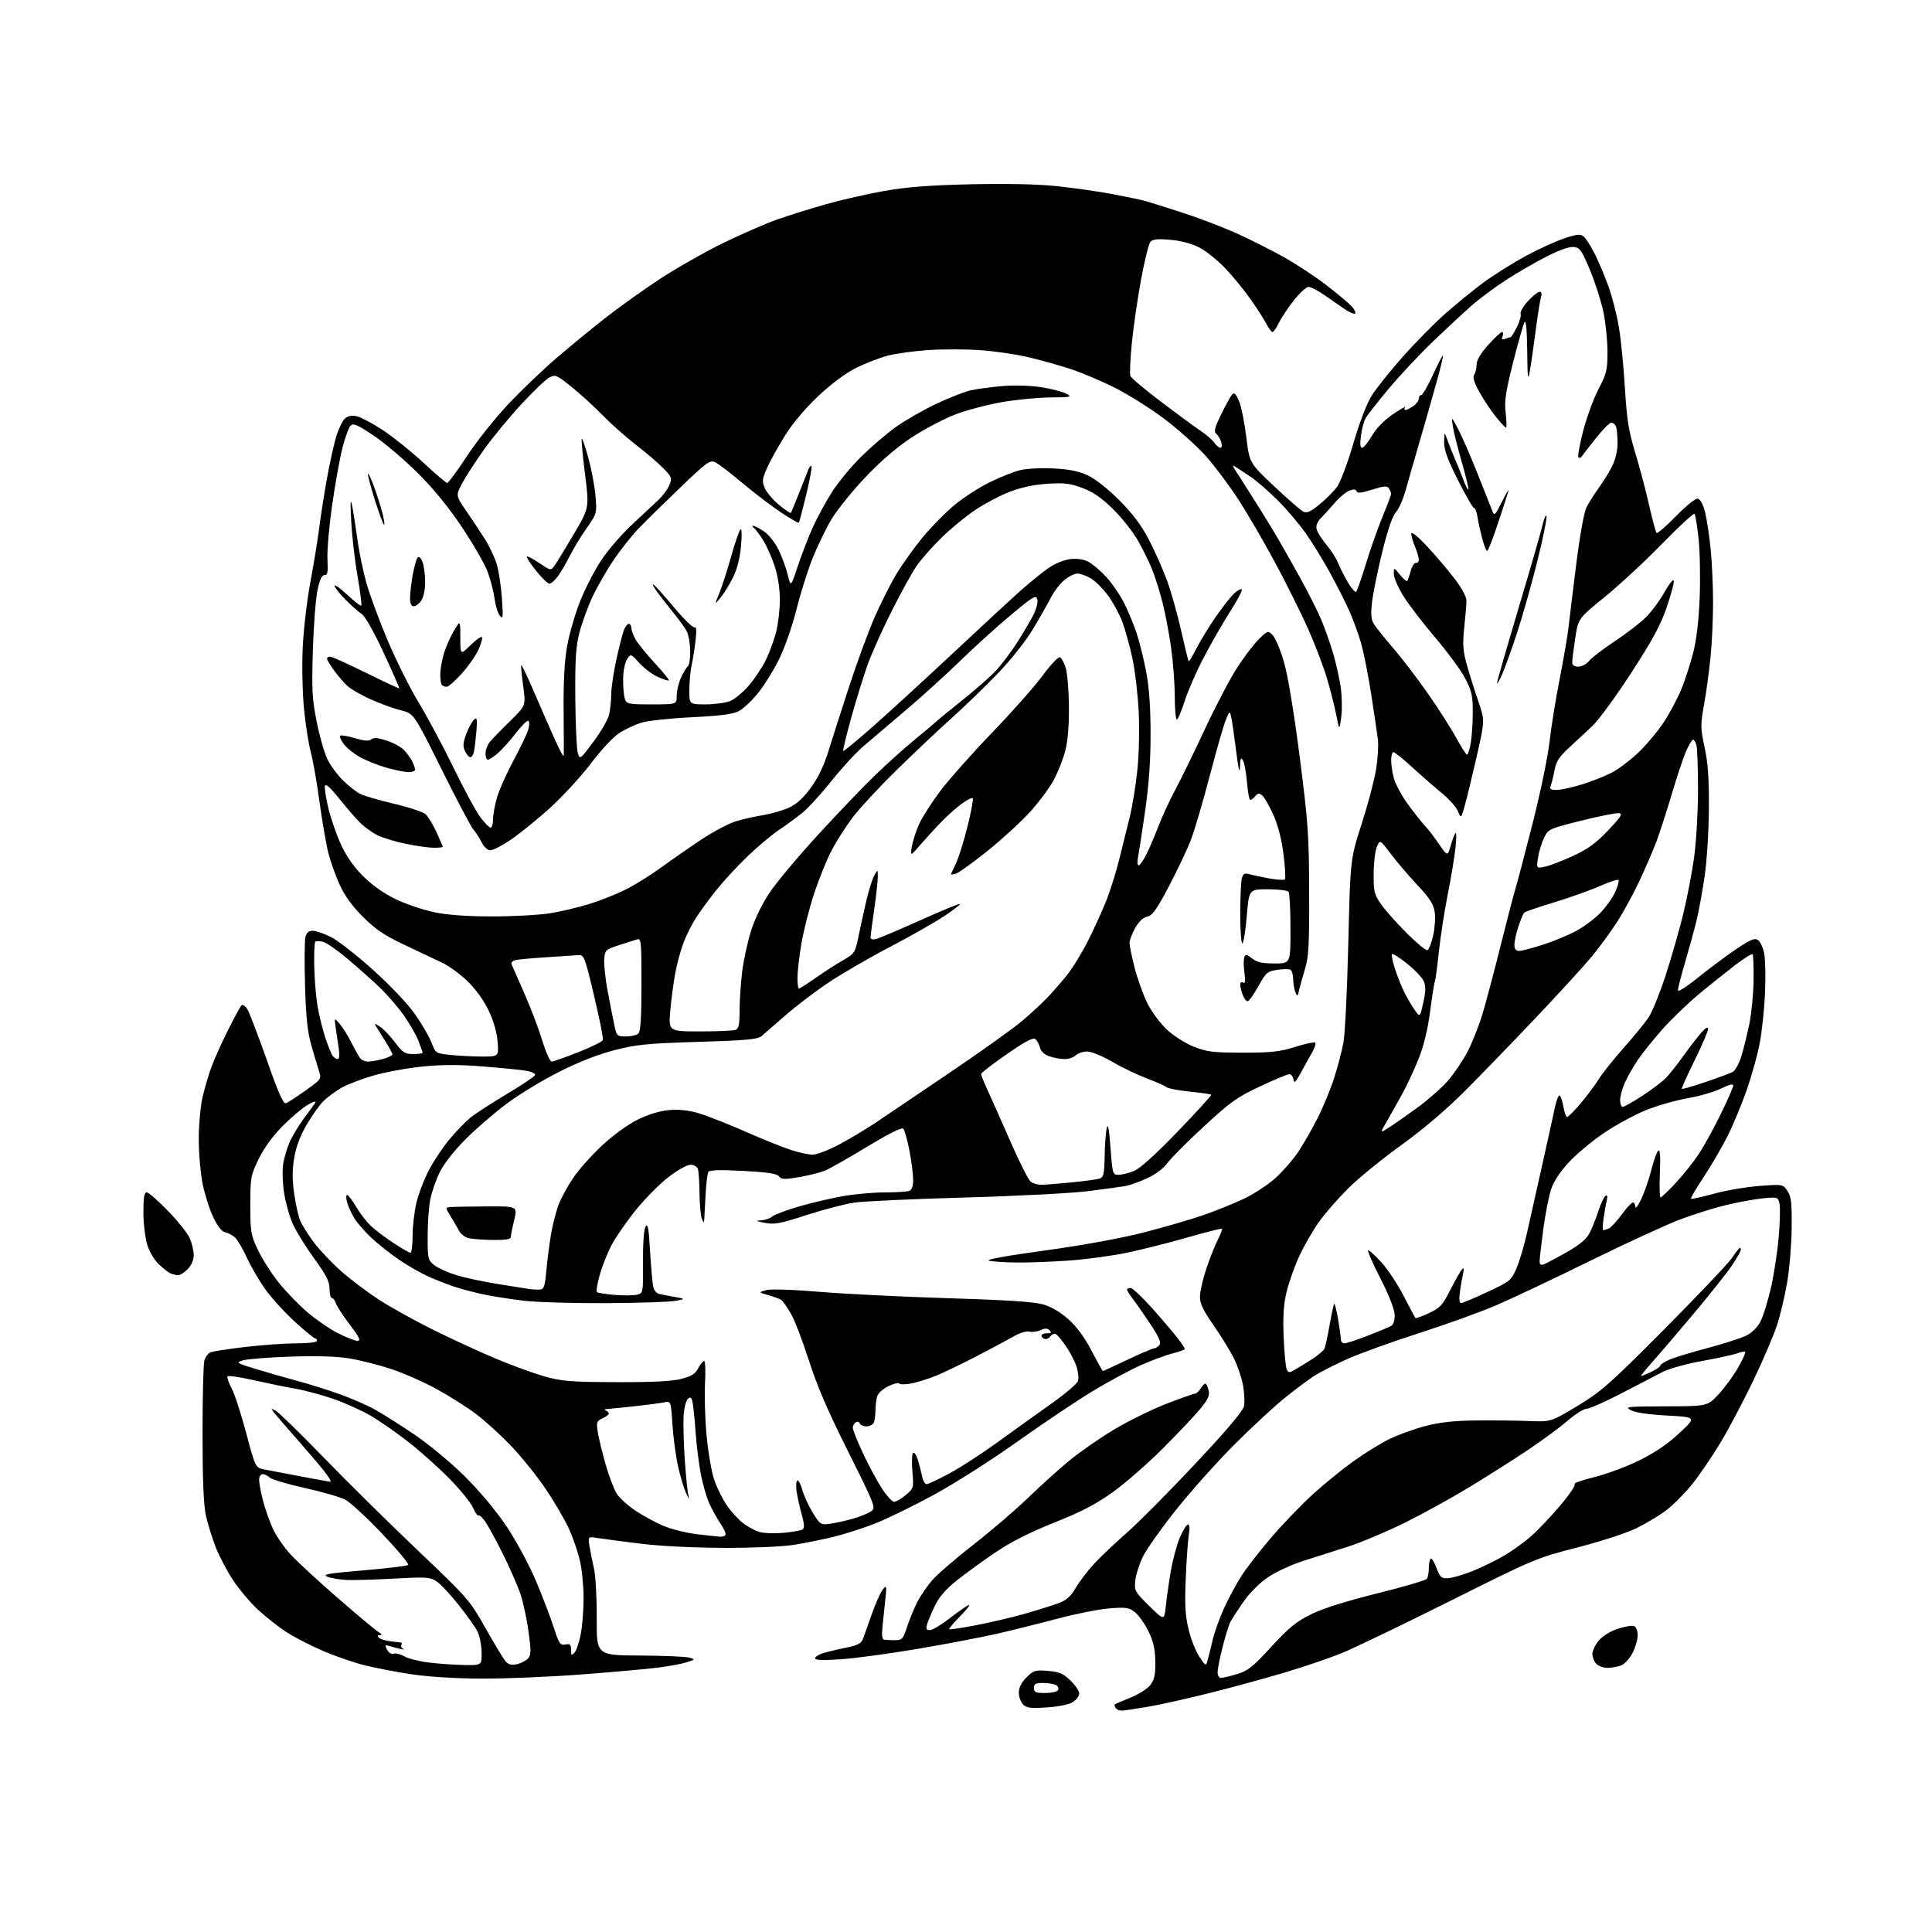<?xml version="1.0" encoding="UTF-8" standalone="no"?>
<svg 
  version="1.1" 
  xmlns="http://www.w3.org/2000/svg" 
  xmlns:xlink="http://www.w3.org/1999/xlink" 
  xmlns:svg="http://www.w3.org/2000/svg"
  xmlns:rdf="http://www.w3.org/1999/02/22-rdf-syntax-ns#"
  xmlns:cc="http://creativecommons.org/ns#"
  xmlns:dc="http://purl.org/dc/elements/1.1/"
  viewBox="0 0 768 768"
  width="768"
  height="768"
>
<style>svg {background-color: white; }</style>"
<path stroke="none" fill="black" fill-rule="evenodd" d="M445.81,680.00C444.88,680.00 443.82,679.52 443.46,678.93C443.10,678.35 442.96,677.71 443.15,677.53C443.34,677.34 446.16,676.12 449.41,674.82C452.71,673.50 456.21,671.26 457.34,669.75C458.91,667.64 459.33,665.62 459.25,660.44C459.17,655.46 458.49,652.48 456.51,648.43C455.06,645.47 452.67,642.09 451.19,640.91C448.80,639.01 447.67,638.84 441.00,639.36C436.88,639.69 427.65,641.51 420.50,643.41C413.35,645.31 402.54,648.00 396.48,649.40C390.41,650.79 376.24,653.50 364.98,655.42C353.71,657.33 339.89,659.21 334.25,659.59C327.23,660.07 324.00,659.95 324.00,659.22C324.00,658.63 325.46,657.70 327.25,657.14C329.04,656.59 333.11,655.61 336.31,654.98C340.73,654.11 342.32,653.32 342.97,651.67C343.43,650.48 345.03,646.00 346.52,641.72C348.01,637.45 349.99,633.00 350.92,631.85C352.54,629.85 352.58,630.15 351.69,638.12C351.17,642.73 350.69,647.62 350.62,649.00C350.56,650.38 350.84,651.61 351.25,651.75C351.66,651.89 353.54,652.00 355.42,652.00C358.66,652.00 358.93,651.72 360.56,646.75C361.50,643.86 363.30,639.48 364.55,637.00C365.80,634.52 368.49,630.57 370.53,628.20C372.57,625.84 379.92,619.49 386.87,614.08C393.82,608.68 403.55,600.35 408.50,595.57C413.45,590.79 420.85,584.11 424.95,580.71C429.05,577.32 437.06,571.74 442.76,568.32C448.45,564.90 457.83,560.28 463.60,558.05C469.37,555.82 474.52,554.00 475.04,554.00C475.56,554.00 476.55,553.10 477.23,552.00C477.92,550.90 478.77,550.00 479.13,550.00C479.49,550.00 480.08,551.17 480.43,552.59C480.95,554.66 480.31,556.14 477.29,559.84C475.21,562.41 468.55,569.47 462.50,575.54C456.45,581.61 447.45,589.48 442.51,593.04C435.68,597.95 430.08,600.87 419.20,605.21C409.42,609.10 401.96,612.88 395.69,617.11C390.64,620.52 383.68,625.57 380.23,628.34C375.87,631.85 373.23,634.92 371.56,638.44C370.24,641.22 368.87,644.51 368.51,645.75C368.01,647.50 368.27,648.00 369.68,647.99C370.68,647.99 374.39,645.74 377.93,642.99C381.47,640.25 384.75,638.00 385.23,638.00C385.70,638.00 384.03,640.09 381.52,642.64C379.00,645.19 377.12,647.45 377.32,647.66C377.53,647.87 382.38,647.13 388.11,646.03C393.83,644.93 402.56,642.87 407.50,641.46C412.45,640.04 418.40,638.18 420.73,637.32C423.95,636.12 425.61,634.64 427.66,631.14C429.15,628.60 432.42,624.32 434.93,621.61C437.44,618.90 443.28,613.38 447.89,609.33C452.51,605.28 464.74,592.96 475.07,581.95C487.41,568.80 494.07,560.95 494.49,559.04C494.84,557.45 494.67,553.66 494.11,550.62C493.55,547.59 491.89,542.72 490.42,539.80C488.96,536.89 485.34,531.03 482.38,526.78C478.29,520.92 477.00,518.20 477.00,515.46C477.00,513.48 478.13,508.48 479.52,504.35C480.90,500.22 482.96,495.04 484.09,492.83C485.22,490.62 485.97,488.64 485.77,488.44C485.57,488.24 479.35,489.81 471.95,491.93C464.55,494.06 453.77,496.77 448.00,497.98C442.23,499.18 432.10,500.56 425.50,501.05C418.90,501.54 409.45,501.91 404.50,501.87C399.55,501.83 394.43,501.50 393.11,501.13C391.64,500.72 400.03,499.19 415.11,497.12C430.12,495.07 445.27,492.31 454.50,489.96C462.75,487.85 473.55,484.71 478.50,482.98C483.45,481.25 490.70,478.31 494.61,476.45C498.52,474.58 504.06,470.95 506.92,468.38C509.79,465.80 513.84,461.18 515.93,458.10C518.02,455.02 521.56,448.85 523.80,444.39C526.04,439.94 529.01,432.74 530.39,428.39C531.77,424.05 533.41,417.80 534.03,414.50C534.66,411.20 535.53,393.43 535.97,375.00C536.77,341.50 536.77,341.50 541.28,327.50C543.77,319.80 546.35,310.02 547.03,305.78C547.71,301.53 548.02,296.13 547.72,293.78C547.42,291.42 546.22,283.38 545.06,275.90C543.89,268.42 542.10,259.34 541.07,255.74C540.04,252.13 537.92,246.33 536.37,242.84C534.81,239.35 531.37,232.55 528.72,227.73C526.08,222.91 521.80,215.94 519.22,212.23C516.64,208.53 511.60,202.57 508.01,198.98C504.43,195.39 499.48,191.10 497.00,189.44C494.52,187.78 491.87,186.03 491.10,185.55C490.05,184.91 489.91,185.05 490.54,186.10C491.01,186.87 493.71,191.10 496.54,195.50C499.37,199.90 503.70,206.88 506.17,211.00C508.64,215.12 513.39,223.45 516.72,229.50C520.06,235.55 523.91,243.20 525.29,246.50C526.67,249.80 528.74,255.65 529.88,259.50C531.02,263.35 532.40,269.43 532.93,273.00C533.46,276.57 533.57,281.98 533.17,285.00C532.43,290.50 532.43,290.50 531.14,284.00C530.43,280.43 528.72,273.75 527.34,269.17C525.96,264.59 522.61,255.86 519.90,249.77C517.18,243.68 511.34,231.95 506.90,223.70C502.47,215.45 495.90,204.16 492.30,198.60C488.71,193.05 482.83,185.22 479.25,181.20C475.67,177.19 468.18,170.51 462.62,166.35C457.05,162.19 448.23,156.65 443.00,154.04C437.77,151.42 429.90,148.11 425.50,146.66C421.10,145.22 413.53,143.11 408.67,141.96C403.81,140.82 395.19,139.57 389.51,139.18C383.83,138.79 374.53,138.78 368.84,139.17C363.15,139.55 355.86,140.58 352.62,141.45C349.39,142.33 343.83,144.49 340.26,146.27C336.33,148.22 330.49,152.56 325.48,157.25C320.44,161.96 315.28,168.04 312.31,172.75C309.62,177.01 306.36,182.84 305.07,185.69C302.98,190.30 302.86,191.24 304.00,193.99C304.70,195.70 307.26,198.71 309.67,200.69C312.08,202.67 314.19,204.11 314.36,203.89C314.54,203.68 315.92,200.35 317.45,196.50C318.97,192.65 320.63,188.43 321.14,187.11C321.64,185.80 322.29,184.96 322.58,185.25C322.87,185.54 321.93,190.65 320.50,196.61C319.06,202.57 317.73,207.61 317.53,207.80C317.34,208.00 314.10,206.11 310.34,203.61C306.58,201.10 299.68,195.84 295.00,191.91C290.32,187.98 285.49,184.30 284.25,183.72C282.21,182.78 280.87,183.76 270.25,193.96C263.79,200.17 256.33,207.50 253.69,210.26C251.04,213.02 246.59,218.66 243.80,222.80C241.00,226.94 237.21,233.60 235.36,237.59C233.51,241.59 231.23,247.93 230.27,251.68C228.90,257.09 228.58,262.43 228.69,277.50C228.77,287.95 229.21,297.75 229.68,299.27C230.52,302.03 230.55,302.00 235.91,294.85C238.87,290.89 241.66,286.04 242.12,284.08C242.58,282.11 242.96,278.45 242.98,275.95C242.99,273.45 243.89,267.31 244.99,262.30C246.08,257.30 247.42,252.03 247.96,250.60C248.51,249.17 249.41,248.00 249.98,248.00C250.54,248.00 251.00,248.79 251.00,249.75C251.01,250.71 251.84,252.87 252.86,254.54C253.88,256.21 257.31,260.38 260.49,263.82C263.67,267.25 266.09,270.25 265.86,270.47C265.64,270.70 263.66,270.07 261.48,269.08C259.29,268.09 255.99,265.60 254.15,263.56C250.81,259.85 250.80,259.84 249.30,261.98C248.44,263.22 247.77,266.51 247.71,269.81C247.66,272.94 247.96,276.51 248.38,277.75C249.09,279.88 249.66,280.00 259.07,280.00C269.00,280.00 269.00,280.00 269.00,276.53C269.00,274.63 269.79,271.37 270.75,269.28C271.71,267.20 272.94,265.19 273.47,264.81C274.00,264.42 274.40,261.70 274.36,258.75C274.32,255.81 273.70,252.29 272.99,250.95C272.29,249.60 270.05,246.47 268.03,244.00C266.01,241.53 263.04,237.72 261.43,235.55C259.82,233.38 259.06,231.94 259.75,232.36C260.44,232.78 264.18,236.92 268.06,241.58C271.95,246.23 275.59,249.75 276.15,249.41C276.83,248.99 276.94,250.74 276.49,254.64C276.11,257.86 275.41,262.30 274.92,264.50C274.44,266.70 274.04,271.09 274.02,274.25C274.00,280.00 274.00,280.00 280.53,280.00C284.12,280.00 288.54,279.38 290.34,278.63C292.15,277.88 295.48,275.09 297.74,272.44C300.01,269.79 303.01,265.27 304.42,262.39C305.83,259.51 307.66,254.55 308.49,251.37C309.32,248.18 310.00,242.37 310.00,238.46C310.00,233.95 309.24,229.02 307.94,225.04C306.80,221.59 304.71,216.90 303.29,214.63C301.86,212.36 300.21,210.17 299.60,209.77C299.00,209.36 298.92,209.02 299.44,209.02C299.95,209.01 301.88,210.01 303.72,211.25C305.59,212.51 308.12,215.70 309.48,218.50C310.82,221.25 312.46,225.73 313.13,228.46C314.34,233.42 314.34,233.42 317.16,224.96C318.72,220.31 321.41,213.35 323.15,209.50C324.89,205.65 328.33,199.35 330.79,195.50C333.25,191.65 338.46,185.34 342.38,181.48C346.30,177.62 352.49,172.32 356.15,169.71C359.81,167.10 367.01,162.98 372.15,160.54C377.29,158.11 383.52,155.67 386.00,155.13C388.48,154.59 394.12,153.84 398.54,153.46C403.25,153.06 409.60,153.25 413.90,153.92C417.93,154.54 422.41,155.70 423.86,156.49C426.32,157.82 425.89,157.92 417.50,157.99C412.55,158.03 403.77,158.89 398.00,159.90C392.23,160.91 383.86,163.15 379.41,164.88C374.96,166.61 367.27,170.69 362.32,173.95C356.45,177.82 350.04,183.33 343.91,189.81C338.73,195.26 332.66,202.83 330.40,206.63C328.15,210.42 324.72,217.57 322.78,222.51C320.85,227.46 318.04,236.45 316.54,242.50C315.04,248.55 312.08,257.10 309.96,261.50C307.84,265.90 304.06,272.07 301.56,275.22C299.06,278.37 295.55,281.71 293.76,282.64C291.34,283.91 286.51,284.54 275.00,285.11C266.48,285.53 257.48,286.50 255.00,287.26C252.53,288.03 248.61,289.85 246.30,291.31C243.85,292.85 239.01,298.03 234.69,303.73C230.61,309.10 223.08,317.23 217.96,321.79C212.83,326.35 205.97,331.86 202.71,334.04C199.44,336.22 195.93,338.00 194.91,338.00C193.82,338.00 192.37,336.66 191.41,334.75C190.50,332.96 189.03,330.68 188.13,329.68C187.23,328.68 181.55,317.90 175.50,305.73C164.50,283.60 164.50,283.60 159.30,282.34C156.45,281.64 151.05,279.68 147.32,277.99C143.59,276.30 139.46,273.92 138.13,272.71C136.81,271.49 134.44,268.74 132.86,266.60C131.29,264.45 130.00,262.32 130.00,261.85C130.00,261.38 130.56,261.01 131.25,261.02C131.94,261.03 138.34,263.92 145.48,267.45C152.62,270.98 158.58,273.76 158.71,273.62C158.85,273.49 156.04,267.10 152.48,259.44C148.59,251.08 145.10,244.92 143.75,244.05C142.51,243.25 139.59,240.65 137.25,238.28C134.91,235.91 133.00,233.46 133.00,232.85C133.00,232.23 135.28,233.86 138.07,236.46C140.85,239.07 143.34,240.99 143.61,240.73C143.87,240.47 143.19,235.12 142.10,228.85C141.01,222.58 139.89,212.73 139.60,206.97C139.22,199.34 139.32,197.72 139.97,201.00C140.46,203.47 141.41,209.55 142.08,214.50C142.76,219.45 144.38,227.28 145.69,231.90C147.01,236.52 150.79,246.74 154.11,254.60C157.43,262.47 162.98,273.58 166.45,279.30C169.92,285.02 176.13,296.63 180.24,305.10C184.36,313.57 189.15,322.41 190.87,324.75C192.60,327.09 194.46,329.00 195.01,329.00C195.55,329.00 196.00,327.51 196.00,325.68C196.00,323.86 196.72,319.92 197.59,316.93C198.47,313.94 201.42,307.33 204.16,302.24C206.90,297.15 209.53,291.65 210.00,290.01C210.47,288.37 210.49,286.80 210.04,286.52C209.59,286.25 207.31,288.51 204.96,291.55C202.62,294.59 199.38,298.18 197.77,299.54C196.16,300.89 194.43,302.00 193.92,302.00C193.42,302.00 193.00,300.88 193.00,299.51C193.00,298.14 193.79,296.06 194.75,294.89C195.71,293.71 199.33,289.99 202.78,286.62C209.06,280.50 209.06,280.50 207.96,272.65C207.36,268.33 207.03,264.64 207.22,264.44C207.42,264.25 209.74,269.13 212.39,275.29C215.04,281.46 218.73,289.88 220.59,294.00C222.45,298.12 224.02,301.05 224.08,300.50C224.15,299.95 224.13,291.85 224.05,282.50C223.94,270.88 224.39,262.73 225.45,256.74C226.31,251.92 228.67,243.85 230.68,238.81C232.70,233.76 236.48,226.46 239.09,222.57C241.69,218.68 247.12,212.39 251.16,208.60C255.20,204.80 259.91,200.40 261.64,198.81C263.37,197.23 265.35,194.57 266.04,192.91C267.21,190.08 267.08,189.67 263.89,186.34C262.03,184.39 257.12,180.18 253.00,176.99C248.88,173.80 242.80,168.41 239.50,165.02C236.20,161.62 230.66,156.57 227.19,153.79C221.20,148.99 220.74,148.80 218.29,150.11C216.87,150.87 211.83,155.70 207.10,160.84C202.37,165.97 195.80,173.95 192.50,178.56C189.20,183.17 185.29,189.20 183.81,191.95C181.13,196.96 181.13,196.96 185.31,203.05C187.62,206.40 190.97,211.47 192.77,214.32C194.56,217.17 196.68,221.64 197.46,224.26C198.25,226.87 199.17,232.95 199.51,237.76C200.05,245.45 199.95,246.29 198.69,244.73C197.90,243.76 196.95,240.68 196.58,237.90C196.21,235.11 194.97,230.33 193.83,227.27C192.69,224.22 188.11,216.27 183.67,209.61C178.31,201.58 172.35,194.28 165.97,187.94C160.69,182.69 152.83,176.03 148.52,173.14C142.02,168.80 140.45,168.12 139.36,169.21C138.63,169.94 137.18,173.90 136.13,178.02C135.08,182.13 133.23,192.38 132.03,200.78C130.82,209.18 129.98,218.90 130.17,222.38C130.44,227.49 130.22,228.68 129.01,228.60C127.98,228.53 127.12,230.33 126.22,234.50C125.51,237.80 124.67,248.60 124.37,258.50C123.89,274.11 124.09,277.88 125.88,286.87C127.01,292.57 128.93,299.28 130.14,301.78C131.35,304.28 134.15,308.09 136.37,310.24C138.59,312.40 141.62,314.79 143.10,315.55C144.59,316.32 150.66,318.10 156.60,319.50C162.54,320.90 168.21,322.78 169.20,323.68C170.18,324.57 172.12,327.76 173.50,330.77C174.87,333.78 176.00,336.41 176.00,336.62C176.00,336.83 174.41,337.00 172.46,337.00C170.51,337.00 165.47,336.29 161.26,335.42C157.05,334.55 151.97,333.01 149.98,331.99C148.00,330.98 145.05,328.88 143.43,327.32C141.81,325.77 138.01,321.42 134.99,317.65C131.16,312.87 129.40,311.31 129.16,312.48C128.98,313.40 129.60,317.38 130.54,321.33C131.49,325.27 133.71,331.69 135.49,335.59C137.65,340.32 140.57,344.53 144.30,348.25C147.83,351.79 152.55,355.13 157.18,357.38C161.21,359.33 168.10,361.68 172.50,362.60C177.88,363.72 185.42,364.28 195.50,364.29C203.75,364.30 214.10,363.75 218.50,363.06C222.90,362.36 230.10,360.67 234.50,359.28C238.90,357.90 245.43,355.28 249.00,353.46C252.57,351.65 258.65,347.87 262.50,345.06C266.35,342.25 273.55,337.24 278.50,333.94C283.45,330.63 289.80,327.26 292.61,326.44C295.41,325.61 300.24,324.53 303.34,324.03C306.43,323.52 310.97,322.22 313.42,321.14C316.58,319.74 319.16,317.43 322.24,313.24C325.22,309.20 327.48,304.49 329.37,298.41C330.89,293.51 334.63,281.85 337.68,272.50C340.74,263.15 345.24,250.93 347.68,245.34C350.13,239.76 354.01,232.05 356.32,228.21C358.62,224.38 363.31,217.83 366.73,213.65C370.16,209.48 375.90,203.65 379.48,200.70C383.07,197.74 389.35,193.69 393.45,191.69C397.54,189.69 402.95,187.54 405.46,186.91C408.03,186.26 413.84,185.95 418.76,186.21C425.13,186.54 428.86,187.30 432.50,189.01C435.46,190.40 440.56,194.45 445.02,198.93C450.32,204.26 453.78,208.89 456.73,214.58C459.04,219.03 462.25,226.26 463.87,230.66C465.50,235.06 468.03,244.02 469.50,250.58C470.97,257.13 472.33,262.66 472.52,262.85C472.71,263.04 474.08,260.79 475.56,257.85C477.05,254.91 480.46,249.31 483.14,245.41C485.83,241.51 489.14,237.28 490.51,235.99C491.87,234.71 493.27,233.94 493.62,234.29C493.97,234.63 491.94,238.51 489.12,242.90C486.31,247.29 481.57,255.53 478.60,261.19C475.62,266.86 472.16,274.76 470.90,278.75C469.64,282.74 468.24,286.00 467.80,286.00C467.36,286.00 466.99,281.84 466.98,276.75C466.97,271.66 466.31,262.90 465.51,257.28C464.71,251.66 463.16,243.54 462.06,239.24C460.96,234.94 459.06,228.97 457.82,225.96C456.59,222.96 454.02,217.80 452.12,214.50C450.22,211.20 445.86,205.74 442.43,202.36C437.96,197.95 434.56,195.60 430.35,194.01C425.50,192.17 423.14,191.88 416.50,192.29C411.33,192.61 406.07,193.71 401.64,195.39C397.87,196.82 391.64,200.08 387.80,202.63C383.96,205.18 377.81,210.25 374.12,213.89C370.44,217.52 366.03,222.53 364.33,225.01C362.63,227.49 358.28,235.37 354.66,242.51C351.05,249.65 346.75,259.15 345.12,263.61C343.49,268.07 340.50,277.67 338.48,284.93C336.46,292.20 334.98,298.32 335.19,298.53C335.40,298.74 340.96,294.15 347.54,288.32C354.12,282.50 368.50,269.31 379.50,259.01C390.50,248.70 402.43,237.68 406.00,234.52C409.57,231.35 414.47,227.41 416.88,225.74C419.40,224.01 423.05,222.52 425.46,222.25C428.13,221.95 430.75,222.34 432.64,223.31C434.27,224.16 437.47,226.87 439.75,229.34C442.02,231.81 445.22,236.47 446.85,239.70C448.48,242.93 450.75,248.43 451.90,251.93C453.05,255.44 454.76,262.40 455.69,267.40C456.83,273.50 457.38,281.61 457.37,292.00C457.37,302.70 456.67,312.25 455.14,322.85C453.91,331.29 452.65,339.50 452.33,341.10C452.01,342.69 452.14,344.00 452.63,344.00C453.11,344.00 454.47,342.09 455.65,339.75C456.83,337.41 458.99,332.35 460.47,328.50C461.94,324.65 464.96,318.12 467.17,314.00C469.38,309.88 474.66,299.07 478.89,290.00C483.12,280.93 488.90,269.90 491.73,265.50C494.56,261.10 498.49,255.94 500.45,254.04C504.00,250.61 504.04,250.60 505.96,252.54C507.02,253.62 509.03,258.46 510.43,263.29C511.97,268.66 514.39,283.25 516.64,300.79C519.98,326.80 520.34,331.85 520.41,354.50C520.49,375.32 520.22,380.42 518.81,385.00C517.88,388.02 516.81,391.85 516.44,393.50C515.84,396.19 515.69,396.29 514.96,394.50C514.51,393.40 514.11,391.06 514.07,389.31C514.03,387.55 513.55,385.84 513.00,385.50C512.45,385.16 510.08,385.17 507.74,385.52C503.80,386.11 503.24,386.59 500.20,392.08C498.40,395.33 496.48,398.00 495.94,398.00C495.39,398.00 494.51,396.85 493.98,395.43C493.44,394.02 493.00,392.20 493.00,391.38C493.00,390.50 493.48,390.18 494.16,390.60C495.00,391.12 495.14,390.06 494.68,386.68C494.33,384.13 494.31,381.37 494.63,380.53C495.12,379.24 495.58,379.31 497.74,381.01C499.66,382.52 501.79,383.00 506.63,383.00C513.00,383.00 513.00,383.00 512.98,369.25C512.98,361.69 512.64,355.05 512.23,354.50C511.83,353.95 508.12,353.50 504.00,353.50C496.50,353.50 496.50,353.50 495.60,364.25C495.11,370.16 494.32,375.00 493.85,375.00C493.38,375.00 493.01,369.71 493.01,363.25C493.02,356.79 493.31,350.45 493.65,349.17C494.13,347.37 494.75,346.98 496.39,347.45C497.55,347.79 501.11,348.55 504.30,349.15C507.49,349.74 510.39,349.94 510.75,349.58C511.11,349.23 510.87,344.74 510.22,339.61C509.45,333.56 508.03,328.02 506.17,323.89C504.60,320.37 502.62,316.93 501.79,316.24C500.55,315.21 500.03,315.26 499.01,316.49C498.32,317.32 497.43,318.00 497.02,318.00C496.62,318.00 496.03,314.86 495.70,311.02C495.38,307.18 494.66,303.24 494.09,302.27C493.27,300.85 493.03,301.39 492.90,305.00C492.80,307.95 492.27,305.71 491.38,298.50C490.63,292.45 489.75,286.38 489.42,285.00C488.85,282.55 488.80,282.57 487.34,286.00C486.51,287.93 483.65,297.87 480.97,308.10C478.29,318.33 474.94,329.78 473.52,333.55C472.10,337.32 468.16,345.67 464.77,352.11C459.79,361.59 458.12,363.93 456.06,364.36C454.41,364.71 452.70,366.32 451.25,368.90C450.01,371.10 449.00,373.75 449.00,374.79C449.00,375.83 449.90,380.24 451.01,384.59C452.11,388.94 454.36,395.25 456.00,398.61C457.68,402.04 461.08,406.67 463.79,409.21C466.53,411.77 471.16,414.72 474.55,416.07C479.76,418.14 482.17,418.44 494.00,418.45C505.33,418.46 508.68,418.09 514.85,416.16C518.89,414.89 522.48,414.14 522.83,414.49C523.18,414.84 522.63,416.56 521.62,418.31C520.60,420.07 518.59,423.69 517.14,426.37C515.02,430.28 514.44,430.82 514.18,429.12C514.00,427.96 513.26,427.00 512.53,427.00C511.80,427.00 506.55,429.19 500.85,431.87C491.73,436.16 489.08,438.05 478.50,447.83C471.90,453.94 465.38,460.49 464.00,462.39C462.51,464.46 459.29,466.87 456.00,468.38C452.98,469.77 449.15,471.15 447.50,471.45C445.85,471.74 439.23,472.65 432.79,473.48C426.34,474.30 404.33,475.45 383.86,476.02C363.39,476.59 343.55,477.50 339.77,478.03C335.98,478.57 327.38,480.80 320.66,482.99C310.02,486.45 307.84,486.85 303.96,486.09C300.48,485.41 300.14,485.20 302.42,485.11C304.03,485.05 306.05,484.38 306.92,483.62C307.79,482.86 312.56,481.06 317.52,479.61C322.48,478.17 330.36,476.32 335.02,475.50C339.68,474.67 347.18,474.00 351.67,474.00C356.16,474.00 360.55,473.73 361.42,473.39C362.48,472.99 363.00,471.53 363.00,468.98C363.00,466.89 362.33,461.68 361.51,457.40C360.69,453.12 359.59,449.19 359.06,448.66C358.45,448.05 353.26,450.65 344.70,455.84C337.33,460.32 329.77,464.60 327.90,465.37C326.03,466.13 321.42,467.28 317.65,467.93C311.82,468.92 310.62,468.87 309.65,467.62C308.79,466.52 305.13,465.97 295.38,465.45C286.26,464.97 282.06,465.09 281.59,465.85C281.22,466.46 280.73,470.22 280.52,474.22C280.30,478.23 280.06,482.62 279.99,484.00C279.87,486.30 279.79,486.34 279.00,484.50C278.53,483.40 278.11,478.82 278.07,474.33C278.03,469.84 277.73,465.45 277.39,464.58C277.06,463.71 275.73,463.00 274.45,463.00C273.16,463.00 269.28,465.18 265.81,467.84C262.34,470.50 256.52,476.36 252.88,480.86C249.24,485.36 244.88,491.62 243.20,494.78C241.52,497.93 239.36,503.32 238.41,506.76C237.45,510.19 236.94,513.28 237.28,513.61C237.61,513.95 240.80,514.46 244.36,514.74C247.92,515.03 251.92,514.99 253.26,514.65C255.67,514.04 255.68,513.96 255.59,501.77C255.54,494.38 255.94,488.75 256.61,487.62C257.50,486.13 257.87,488.09 258.40,497.12C258.77,503.38 259.32,509.74 259.62,511.25C259.97,513.03 260.93,514.16 262.33,514.44C263.52,514.69 266.30,515.21 268.50,515.61C272.50,516.33 272.50,516.33 268.50,517.11C266.30,517.54 253.93,517.95 241.00,518.02C228.07,518.09 213.36,517.66 208.29,517.07C203.23,516.47 196.00,515.34 192.24,514.55C188.48,513.76 183.17,512.36 180.45,511.43C177.73,510.51 173.17,508.72 170.33,507.46C167.48,506.21 162.30,503.25 158.83,500.89C155.35,498.53 150.36,494.60 147.74,492.16C145.13,489.71 142.06,486.22 140.93,484.39C139.80,482.57 138.49,479.71 138.01,478.04C137.53,476.37 137.52,475.00 137.97,475.00C138.43,475.00 140.05,477.12 141.57,479.70C143.08,482.29 145.71,485.72 147.41,487.32C149.11,488.92 153.16,491.98 156.41,494.11C159.65,496.25 162.69,498.00 163.16,498.00C163.62,498.00 164.01,494.96 164.01,491.25C164.02,487.54 164.71,481.62 165.54,478.10C166.37,474.58 168.61,468.72 170.53,465.08C172.44,461.43 176.15,455.91 178.76,452.80C181.36,449.69 185.04,445.88 186.92,444.34C188.81,442.79 195.30,438.57 201.36,434.96C207.42,431.34 212.53,427.91 212.72,427.33C212.92,426.74 211.24,425.97 208.99,425.61C206.74,425.25 199.03,424.49 191.87,423.92C182.65,423.18 175.67,423.19 167.95,423.96C161.95,424.56 153.15,426.18 148.40,427.56C143.64,428.94 137.82,431.19 135.47,432.57C133.12,433.95 129.99,436.28 128.51,437.76C127.03,439.24 124.09,443.39 121.97,446.98C119.41,451.31 117.73,455.72 116.98,460.09C116.16,464.87 116.14,468.79 116.92,474.35C117.50,478.57 118.60,483.48 119.35,485.26C120.11,487.04 122.59,490.98 124.87,494.00C127.15,497.02 132.04,502.17 135.75,505.43C139.46,508.69 146.10,513.70 150.50,516.56C154.90,519.42 164.40,524.72 171.62,528.32C178.83,531.93 190.19,537.17 196.85,539.98C203.51,542.78 212.46,546.04 216.73,547.22C223.46,549.08 227.24,549.38 245.00,549.43C259.20,549.48 267.12,549.08 270.78,548.14C274.89,547.09 276.39,546.15 277.56,543.89C278.38,542.30 279.43,541.00 279.90,541.00C280.37,541.00 280.53,544.94 280.26,549.75C279.99,554.56 280.26,563.93 280.87,570.57C281.48,577.20 282.86,585.18 283.93,588.30C285.00,591.42 287.27,595.99 288.97,598.45C290.67,600.92 293.57,604.10 295.42,605.51C297.28,606.92 300.23,608.49 301.98,608.99C303.73,609.50 308.02,609.64 311.50,609.32C314.98,608.99 318.34,608.40 318.98,608.01C319.85,607.48 319.77,605.93 318.66,601.90C317.84,598.93 316.94,594.82 316.65,592.77C316.37,590.72 316.50,588.81 316.94,588.54C317.39,588.26 318.29,589.96 318.95,592.31C319.61,594.66 321.50,598.76 323.15,601.42C326.12,606.18 326.22,606.24 330.33,605.66C332.62,605.34 336.76,604.40 339.52,603.57C342.28,602.74 345.38,601.44 346.41,600.69C348.20,599.38 347.73,598.18 337.12,576.97C329.08,560.90 324.71,550.73 321.52,540.73C319.08,533.08 315.87,524.72 314.38,522.16C312.89,519.60 311.18,517.16 310.59,516.75C309.99,516.34 307.70,515.49 305.50,514.86C301.50,513.72 301.50,513.72 304.50,512.86C306.32,512.34 314.75,512.61 326.00,513.54C336.18,514.38 359.12,515.51 377.00,516.06C399.99,516.76 411.00,517.48 414.64,518.52C417.98,519.48 421.52,521.56 424.77,524.48C428.04,527.42 431.20,531.73 433.93,536.99C436.23,541.39 438.24,545.00 438.42,545.00C438.59,545.00 443.01,542.98 448.23,540.50C453.46,538.02 458.19,536.00 458.74,536.00C459.30,536.00 460.24,535.41 460.84,534.70C461.65,533.72 460.84,531.76 457.58,526.79C455.20,523.16 452.07,518.64 450.62,516.75C449.18,514.86 448.00,513.02 448.00,512.66C448.00,512.30 448.64,512.00 449.43,512.00C450.21,512.00 454.15,515.71 458.19,520.25C462.22,524.79 466.76,530.12 468.26,532.09C469.77,534.07 471.00,535.93 471.00,536.23C471.00,536.52 468.86,537.30 466.25,537.96C463.64,538.61 457.99,540.69 453.69,542.58C449.40,544.47 440.62,549.20 434.19,553.10C427.76,557.00 414.27,566.05 404.21,573.21C394.16,580.37 379.32,589.82 371.25,594.20C363.17,598.59 352.73,603.69 348.03,605.55C343.34,607.40 335.90,609.80 331.50,610.88C327.10,611.96 319.90,613.42 315.50,614.11C310.89,614.83 299.02,615.34 287.50,615.30C275.54,615.26 262.28,614.59 254.50,613.62C247.35,612.73 239.75,611.73 237.60,611.39C233.71,610.77 233.71,610.77 234.33,614.64C234.67,616.76 235.47,620.75 236.11,623.50C236.75,626.25 237.25,635.14 237.21,643.25C237.15,658.00 237.15,658.00 254.32,658.10C263.77,658.15 272.62,658.52 274.00,658.92C276.44,659.62 276.42,659.66 273.00,660.77C271.07,661.40 265.90,662.36 261.50,662.91C257.10,663.47 243.38,664.69 231.00,665.63C218.62,666.58 200.85,667.31 191.50,667.27C181.11,667.23 170.22,666.56 163.50,665.54C157.45,664.63 148.98,662.99 144.67,661.90C140.36,660.81 132.94,658.23 128.17,656.16C123.40,654.10 117.03,650.82 114.00,648.87C110.97,646.92 105.92,642.97 102.78,640.09C99.63,637.21 95.07,631.84 92.66,628.17C90.24,624.50 87.13,618.58 85.73,615.00C84.34,611.42 82.59,605.80 81.86,602.50C80.94,598.34 80.52,588.36 80.51,570.00C80.51,555.42 80.83,542.31 81.24,540.86C81.65,539.41 82.77,537.91 83.74,537.54C84.71,537.17 90.90,536.22 97.50,535.44C104.10,534.66 113.21,534.01 117.75,534.01C122.58,534.00 126.00,533.59 126.00,533.00C126.00,532.45 125.64,532.00 125.21,532.00C124.78,532.00 121.17,529.03 117.19,525.40C113.21,521.77 107.93,515.96 105.46,512.50C102.99,509.03 99.67,503.34 98.08,499.84C96.50,496.35 94.37,492.76 93.35,491.85C92.33,490.95 90.60,490.05 89.50,489.85C88.23,489.63 86.53,487.50 84.84,484.00C83.37,480.98 81.46,475.03 80.59,470.79C79.71,466.55 79.01,458.45 79.01,452.79C79.02,447.13 79.71,439.57 80.55,436.00C81.39,432.43 82.98,427.02 84.10,424.00C85.22,420.98 88.16,414.45 90.64,409.50C93.12,404.55 95.53,400.11 95.98,399.64C96.44,399.17 97.48,399.85 98.30,401.14C99.11,402.44 102.59,411.51 106.04,421.30C110.73,434.66 112.64,438.97 113.70,438.56C114.48,438.26 117.98,435.97 121.48,433.48C127.76,428.99 127.83,428.90 126.80,425.72C126.23,423.95 124.85,419.35 123.75,415.50C122.24,410.23 121.62,404.38 121.26,391.78C120.99,382.58 121.06,373.91 121.40,372.53C121.85,370.75 122.71,370.00 124.32,370.00C125.58,370.00 128.83,371.11 131.55,372.47C134.27,373.83 141.78,379.69 148.24,385.50C155.11,391.67 162.05,398.99 164.94,403.11C167.67,407.00 170.64,412.10 171.53,414.45C173.16,418.72 173.19,418.74 179.23,419.37C182.57,419.71 188.21,420.00 191.77,420.00C198.24,420.00 198.24,420.00 197.82,414.23C197.56,410.61 196.27,406.03 194.35,401.93C192.47,397.92 189.26,393.39 186.02,390.21C183.13,387.36 178.45,383.95 175.63,382.63C172.81,381.31 166.01,378.09 160.53,375.48C152.73,371.78 149.17,369.36 144.24,364.42C140.01,360.20 136.97,356.00 135.04,351.75C133.45,348.25 131.44,342.64 130.58,339.29C129.71,335.95 128.11,326.75 127.03,318.85C125.95,310.96 124.38,302.02 123.54,299.00C122.70,295.98 121.50,288.32 120.87,282.00C120.23,275.50 119.99,264.85 120.33,257.50C120.65,250.35 122.02,238.65 123.36,231.50C124.70,224.35 126.31,214.45 126.94,209.50C127.57,204.55 128.99,195.55 130.10,189.50C131.21,183.45 132.85,176.13 133.74,173.24C134.64,170.34 136.16,167.26 137.12,166.39C138.32,165.31 139.79,165.02 141.81,165.46C143.43,165.81 148.10,168.30 152.18,170.98C156.27,173.67 163.53,179.49 168.30,183.93C173.08,188.37 177.35,192.00 177.79,192.00C178.23,192.00 181.77,187.16 185.66,181.25C189.55,175.34 196.95,166.04 202.11,160.59C207.27,155.14 215.77,147.00 221.00,142.51C226.22,138.01 235.00,130.80 240.50,126.49C246.00,122.18 255.80,115.17 262.28,110.92C268.76,106.67 280.01,100.27 287.28,96.70C294.55,93.14 304.32,88.88 309.00,87.23C313.68,85.59 322.45,82.85 328.50,81.14C334.55,79.44 344.90,77.08 351.50,75.91C360.31,74.35 369.39,73.64 385.63,73.26C399.53,72.94 412.17,73.19 419.63,73.95C426.16,74.61 436.23,76.04 442.00,77.12C447.77,78.21 453.85,79.48 455.50,79.96C457.15,80.44 463.68,82.50 470.00,84.53C476.32,86.57 485.91,90.22 491.31,92.64C496.71,95.07 505.26,99.36 510.31,102.19C515.36,105.01 523.10,110.12 527.50,113.54C531.90,116.95 536.36,120.71 537.41,121.88C538.46,123.05 539.03,124.30 538.68,124.65C538.33,125.00 536.34,124.13 534.27,122.70C532.20,121.27 528.52,118.73 526.10,117.05C523.68,115.37 520.98,114.03 520.10,114.06C519.22,114.09 516.60,116.52 514.28,119.46C511.96,122.41 509.29,126.43 508.34,128.41C507.40,130.38 506.27,132.00 505.84,132.00C505.41,132.00 504.31,130.54 503.40,128.75C502.49,126.96 499.69,122.58 497.17,119.00C494.66,115.42 490.10,109.86 487.05,106.64C484.00,103.42 479.32,99.68 476.65,98.33C473.62,96.79 469.31,95.66 465.13,95.31C460.04,94.88 458.17,95.09 457.27,96.18C456.62,96.96 454.95,103.73 453.57,111.22C452.19,118.71 450.54,130.05 449.92,136.43C449.30,142.80 449.04,148.66 449.34,149.45C449.65,150.24 455.12,154.85 461.51,159.70C467.90,164.54 474.95,169.71 477.18,171.20C479.41,172.68 481.89,174.82 482.68,175.95C483.47,177.08 484.57,178.00 485.12,178.00C485.70,178.00 485.85,177.04 485.47,175.75C485.10,174.51 484.21,173.03 483.49,172.46C482.44,171.62 482.83,170.07 485.48,164.62C487.29,160.88 489.27,157.33 489.87,156.73C490.65,155.95 491.40,156.71 492.55,159.47C493.43,161.57 494.71,167.95 495.41,173.66C496.67,184.03 496.67,184.03 506.46,193.26C511.84,198.34 517.08,202.90 518.10,203.39C519.52,204.08 520.99,203.43 524.47,200.57C526.96,198.53 530.08,195.43 531.40,193.68C532.77,191.88 535.59,184.43 537.91,176.50C540.37,168.09 543.30,160.44 545.25,157.32C547.04,154.46 552.55,147.55 557.50,141.95C562.45,136.36 570.06,128.63 574.41,124.78C578.76,120.93 585.60,115.35 589.60,112.39C593.61,109.43 601.08,104.72 606.19,101.93C611.31,99.14 618.31,95.93 621.73,94.79C626.97,93.06 628.23,92.94 629.57,94.05C630.44,94.78 632.42,97.88 633.96,100.94C635.49,104.00 637.94,109.81 639.39,113.86C640.85,117.92 642.70,125.12 643.51,129.86C644.32,134.61 645.40,145.47 645.91,154.00C646.69,166.76 647.41,171.33 650.00,179.86C651.74,185.57 654.22,194.96 655.53,200.73C656.84,206.51 658.18,211.51 658.52,211.85C658.86,212.19 662.32,209.19 666.22,205.19C670.30,201.01 673.99,198.04 674.91,198.22C675.89,198.41 676.99,200.45 677.77,203.51C678.46,206.26 679.47,212.78 679.99,218.00C680.52,223.22 680.96,232.74 680.97,239.14C680.99,245.55 680.54,255.45 679.97,261.14C679.40,266.84 678.24,275.39 677.38,280.15C675.94,288.20 675.95,289.39 677.62,297.15C678.96,303.37 679.39,309.58 679.31,321.50C679.26,330.45 678.50,342.33 677.60,348.45C676.72,354.47 675.27,362.35 674.39,365.95C673.51,369.55 671.49,376.95 669.89,382.38C668.30,387.81 667.00,392.89 667.00,393.67C667.00,394.45 670.41,392.31 674.75,388.79C679.02,385.33 685.79,380.27 689.80,377.54C695.65,373.56 697.44,372.79 698.79,373.64C699.72,374.23 700.85,376.68 701.31,379.10C701.76,381.52 701.90,388.68 701.61,395.00C701.32,401.32 700.37,410.23 699.50,414.78C698.63,419.33 696.32,427.62 694.38,433.20C692.44,438.77 689.04,446.97 686.82,451.42C684.60,455.86 680.31,463.24 677.29,467.81C674.26,472.38 671.97,476.30 672.19,476.52C672.41,476.74 676.52,475.84 681.33,474.52C686.13,473.20 694.28,471.81 699.42,471.43C708.78,470.74 708.78,470.74 710.56,473.46C712.04,475.71 712.32,478.21 712.22,488.08C712.15,494.63 711.35,504.36 710.44,509.69C709.53,515.02 707.70,522.73 706.37,526.81C705.03,530.90 700.79,540.82 696.93,548.87C693.07,556.92 687.20,568.01 683.89,573.52C680.57,579.04 675.51,586.45 672.65,590.01C669.78,593.56 665.20,598.18 662.47,600.27C659.73,602.37 654.33,605.62 650.47,607.51C646.57,609.41 636.10,612.81 626.97,615.16C610.76,619.32 609.95,619.66 576.00,636.64C557.02,646.13 537.63,655.44 532.91,657.33C528.19,659.22 518.29,662.58 510.91,664.79C503.53,667.00 490.30,670.62 481.50,672.84C472.70,675.06 461.45,677.58 456.50,678.44C451.55,679.29 446.74,680.00 445.81,680.00zM416.24,678.72C409.71,679.17 408.12,678.97 406.70,677.56C405.77,676.62 405.00,674.50 405.00,672.85C405.00,670.84 406.00,668.84 408.04,666.80C410.85,663.99 411.51,663.79 416.58,664.21C421.12,664.59 422.66,665.25 425.53,668.03C427.44,669.88 429.00,672.19 429.00,673.17C429.00,674.15 427.89,675.68 426.53,676.57C425.05,677.54 420.94,678.40 416.24,678.72zM415.44,673.00C417.88,673.00 420.19,672.50 420.57,671.89C420.95,671.28 420.64,670.38 419.88,669.90C419.12,669.42 416.81,669.02 414.75,669.02C411.66,669.00 411.00,669.35 411.00,671.00C411.00,672.70 411.67,673.00 415.44,673.00zM485.32,667.00C486.04,667.00 488.91,666.32 491.70,665.50C496.05,664.21 497.97,662.67 505.36,654.63C512.40,646.95 515.27,644.61 521.23,641.68C525.94,639.36 535.18,636.45 547.50,633.39C557.95,630.79 566.83,628.18 567.23,627.58C567.64,626.99 567.98,625.11 567.98,623.42C567.99,621.72 568.31,620.02 568.70,619.64C569.08,619.25 570.12,620.87 571.00,623.22C572.41,626.99 572.96,627.49 575.56,627.38C577.18,627.31 581.61,626.02 585.39,624.51C589.17,622.99 594.89,620.19 598.11,618.28C601.32,616.36 606.07,612.93 608.66,610.65C611.25,608.37 616.42,602.92 620.15,598.54C623.88,594.16 626.48,590.30 625.93,589.96C625.38,589.62 628.89,588.38 633.72,587.19C638.55,586.01 646.61,583.02 651.64,580.53C657.86,577.47 662.96,573.99 667.58,569.67C674.38,563.33 674.38,563.33 662.70,562.70C655.31,562.30 650.01,561.52 648.26,560.58C645.71,559.20 646.79,559.08 662.11,559.04C678.73,559.00 678.73,559.00 683.16,554.25C685.59,551.64 689.08,546.89 690.90,543.69C692.72,540.50 694.00,537.67 693.75,537.41C693.49,537.15 692.06,537.41 690.58,537.97C689.09,538.54 682.84,539.90 676.69,541.00C670.53,542.11 663.48,544.06 661.00,545.33C658.52,546.61 651.16,550.43 644.64,553.83C638.11,557.22 631.85,560.00 630.71,560.00C629.58,560.00 626.15,562.17 623.08,564.82C620.01,567.47 612.77,572.79 607.00,576.64C601.23,580.49 590.74,587.14 583.70,591.40C576.66,595.67 565.18,601.98 558.20,605.43C551.21,608.87 541.23,613.08 536.00,614.77C530.77,616.46 522.72,619.03 518.10,620.48C513.49,621.94 507.18,624.84 504.08,626.95C500.76,629.20 496.78,633.17 494.37,636.63C492.12,639.86 489.76,643.51 489.11,644.74C488.47,645.97 487.06,650.47 485.99,654.74C484.91,659.01 484.02,663.51 484.02,664.75C484.01,665.99 484.59,667.00 485.32,667.00zM639.01,663.00C637.43,663.00 635.44,662.29 634.57,661.43C633.71,660.56 633.00,658.80 633.00,657.51C633.00,656.21 634.14,653.80 635.53,652.15C637.00,650.39 640.15,648.45 643.07,647.48C645.82,646.56 648.73,646.07 649.54,646.38C650.38,646.70 651.00,648.24 651.00,650.01C651.00,651.70 650.08,654.88 648.96,657.08C647.83,659.29 645.79,661.51 644.39,662.04C643.01,662.57 640.58,663.00 639.01,663.00zM184.51,661.87C191.52,662.00 191.52,662.00 191.45,656.75C191.40,653.86 190.62,650.08 189.71,648.35C188.79,646.61 185.41,641.87 182.19,637.82C178.97,633.76 175.06,629.61 173.51,628.60C170.95,626.92 169.40,626.82 157.09,627.50C149.62,627.92 141.10,628.17 138.17,628.07C135.24,627.97 131.64,627.39 130.17,626.78C127.93,625.85 130.26,625.44 144.50,624.24C153.85,623.45 161.84,622.49 162.26,622.09C162.68,621.70 158.01,616.10 151.88,609.64C145.75,603.19 139.11,597.08 137.12,596.07C135.13,595.06 127.89,592.98 121.02,591.46C114.16,589.94 107.94,588.08 107.20,587.34C106.46,586.61 105.21,586.00 104.43,586.00C103.61,586.00 103.00,586.97 103.00,588.29C103.00,589.55 103.70,593.26 104.55,596.54C105.40,599.82 107.17,604.85 108.48,607.72C109.79,610.59 113.03,615.26 115.68,618.10C118.33,620.95 126.81,628.76 134.53,635.46C142.25,642.17 149.45,648.17 150.53,648.80C151.86,649.57 152.03,649.95 151.05,649.97C150.10,649.99 149.94,650.34 150.58,650.98C151.13,651.53 153.13,652.17 155.03,652.42C156.94,652.66 158.86,652.90 159.31,652.93C159.75,652.97 159.86,653.41 159.55,653.91C159.24,654.42 159.55,655.10 160.24,655.43C160.93,655.75 160.49,655.79 159.25,655.51C158.01,655.23 156.05,654.71 154.89,654.35C152.99,653.77 152.89,653.93 153.90,655.82C154.56,657.04 155.63,657.69 156.46,657.38C157.25,657.07 159.16,657.55 160.70,658.43C162.24,659.31 166.65,660.42 170.50,660.89C174.35,661.36 180.66,661.80 184.51,661.87zM205.29,661.59C206.84,661.28 208.84,660.30 209.73,659.42C211.15,657.99 211.20,656.78 210.13,648.76C209.47,643.79 208.01,636.99 206.88,633.65C205.76,630.31 202.59,623.09 199.84,617.59C197.10,612.09 193.93,606.31 192.81,604.74C191.70,603.17 190.53,602.13 190.23,602.44C189.92,602.74 188.91,601.31 187.98,599.25C187.05,597.19 182.73,591.90 178.38,587.50C174.03,583.10 166.65,576.54 161.98,572.92C157.32,569.30 150.68,564.70 147.24,562.69C143.79,560.69 137.27,557.75 132.74,556.16C128.21,554.57 121.35,552.73 117.50,552.05C113.65,551.38 106.09,549.83 100.69,548.61C95.29,547.39 90.67,546.72 90.42,547.13C90.17,547.53 90.94,549.74 92.13,552.03C93.33,554.32 95.93,562.34 97.92,569.85C101.53,583.50 101.53,583.50 105.51,584.22C107.71,584.61 114.22,585.85 120.00,586.97C125.78,588.09 130.89,589.00 131.37,589.00C131.85,589.00 130.53,586.86 128.43,584.25C126.33,581.64 121.43,575.90 117.54,571.50C113.65,567.10 109.80,562.64 108.99,561.59C107.59,559.79 107.63,559.74 109.64,560.82C110.82,561.44 119.37,569.79 128.64,579.35C137.92,588.92 154.73,605.53 166.01,616.25C186.03,635.29 186.68,636.03 192.95,647.13C196.48,653.38 200.06,659.32 200.91,660.33C202.01,661.63 203.27,662.00 205.29,661.59zM480.04,659.99C480.43,658.62 481.32,655.02 482.02,652.00C482.72,648.98 484.75,643.30 486.53,639.39C488.30,635.48 491.44,629.66 493.49,626.45C495.54,623.24 500.99,616.24 505.59,610.89C510.20,605.54 517.60,597.87 522.03,593.85C526.46,589.83 533.71,583.95 538.13,580.79C542.55,577.63 548.94,573.68 552.34,572.03C555.73,570.37 562.10,568.06 566.50,566.90C572.26,565.39 577.86,564.76 586.50,564.66C593.10,564.58 602.55,564.68 607.50,564.88C616.50,565.24 616.50,565.24 627.00,558.92C636.52,553.18 639.73,550.35 661.50,528.47C674.70,515.20 686.80,502.47 688.39,500.17C689.97,497.88 691.44,496.00 691.64,496.00C691.84,496.00 692.00,496.37 692.00,496.83C692.00,497.28 690.56,499.87 688.79,502.58C687.03,505.29 680.30,513.80 673.85,521.50C667.39,529.20 659.80,538.09 656.97,541.25C654.15,544.41 652.08,547.00 652.38,547.00C652.69,547.00 654.52,546.24 656.47,545.31C658.41,544.39 660.00,543.27 660.00,542.83C660.00,542.39 661.69,541.31 663.75,540.43C665.81,539.56 672.67,537.48 679.00,535.81C685.33,534.14 692.18,531.92 694.24,530.88C696.51,529.72 698.71,527.51 699.86,525.24C700.90,523.18 702.72,517.31 703.92,512.19C705.11,507.06 706.52,497.93 707.05,491.89C707.58,485.85 707.72,479.75 707.37,478.33C706.74,475.82 706.57,475.77 700.61,476.38C697.25,476.73 690.78,477.91 686.24,479.00C681.70,480.08 673.60,482.61 668.24,484.61C662.88,486.60 646.80,493.99 632.50,501.02C618.20,508.05 601.33,516.04 595.00,518.77C588.67,521.50 574.73,526.54 564.00,529.98C553.28,533.41 540.45,538.05 535.50,540.27C530.55,542.50 524.70,545.47 522.50,546.88C520.30,548.30 515.12,552.15 511.00,555.45C506.88,558.75 497.85,567.09 490.95,573.98C484.05,580.87 473.57,592.56 467.67,599.96C461.77,607.37 455.77,615.81 454.35,618.73C452.92,621.64 451.55,625.94 451.30,628.26C450.86,632.34 451.08,632.73 456.83,638.38C462.82,644.26 462.82,644.26 463.44,638.38C463.79,635.15 464.68,628.86 465.43,624.41C466.19,619.97 467.80,614.00 469.02,611.16C470.25,608.32 471.70,606.00 472.25,606.00C472.87,606.00 473.01,607.47 472.61,609.75C472.25,611.81 471.69,619.58 471.37,627.00C470.90,637.66 471.12,641.98 472.43,647.50C473.33,651.35 475.26,656.29 476.71,658.49C479.31,662.43 479.35,662.44 480.04,659.99zM228.36,656.96C229.11,656.16 230.24,652.84 230.86,649.58C231.49,646.33 231.99,639.80 231.99,635.08C231.98,630.36 231.31,623.69 230.50,620.26C229.69,616.82 227.73,611.16 226.15,607.68C224.57,604.19 220.47,597.15 217.03,592.04C213.59,586.93 207.36,579.17 203.19,574.80C199.02,570.43 192.68,564.68 189.12,562.00C185.55,559.33 178.55,554.91 173.57,552.17C168.58,549.43 160.45,545.84 155.50,544.20C150.55,542.56 143.03,540.66 138.78,539.98C133.71,539.16 125.64,538.92 115.28,539.28C106.60,539.59 98.15,540.26 96.50,540.77C93.65,541.67 93.92,541.84 102.00,544.29C106.67,545.70 114.10,547.83 118.50,549.01C122.90,550.19 130.32,552.52 135.00,554.19C139.68,555.87 145.97,558.61 149.00,560.29C152.03,561.97 159.10,566.45 164.73,570.25C170.44,574.11 179.27,581.44 184.73,586.84C190.66,592.73 197.19,600.54 201.35,606.74C205.16,612.43 210.30,621.95 212.96,628.23C215.59,634.43 218.79,642.80 220.09,646.82C222.21,653.42 222.67,654.11 224.72,653.71C226.62,653.35 227.00,653.71 227.00,655.85C227.00,658.08 227.19,658.23 228.36,656.96zM286.19,610.87C287.12,610.94 288.11,610.63 288.40,610.17C288.68,609.71 287.76,607.65 286.36,605.58C284.96,603.52 282.93,599.84 281.86,597.41C280.78,594.98 279.29,589.73 278.54,585.74C277.79,581.76 276.88,574.45 276.53,569.50C276.17,564.55 275.64,559.24 275.35,557.70C274.94,555.53 274.53,555.15 273.50,556.00C272.78,556.60 272.01,559.43 271.78,562.29C271.56,565.16 271.72,572.73 272.14,579.12C272.55,585.50 273.17,592.03 273.50,593.62C274.10,596.50 274.10,596.50 272.67,593.42C271.88,591.72 270.49,587.06 269.58,583.07C268.68,579.08 267.65,571.56 267.31,566.36C266.69,556.91 266.69,556.91 264.10,557.45C262.67,557.74 257.45,558.43 252.50,558.98C247.55,559.53 242.60,560.02 241.50,560.07C240.40,560.12 240.06,560.38 240.75,560.66C241.44,560.94 242.00,561.51 242.00,561.92C242.00,562.34 240.87,563.19 239.49,563.82C237.20,564.87 237.03,565.35 237.62,569.24C237.98,571.58 239.37,577.32 240.70,581.99C242.04,586.65 244.02,591.91 245.10,593.66C246.19,595.42 249.64,598.56 252.78,600.64C255.92,602.72 261.06,605.47 264.20,606.74C267.34,608.01 273.20,609.43 277.21,609.89C281.22,610.36 285.26,610.80 286.19,610.87zM355.41,597.00C356.20,597.00 358.29,595.79 360.05,594.30C363.21,591.64 363.25,591.51 362.69,584.82C362.38,581.10 362.51,577.80 362.98,577.51C363.45,577.22 364.29,578.45 364.85,580.24C365.40,582.03 366.15,584.96 366.51,586.75C366.87,588.54 367.69,589.99 368.33,589.98C368.97,589.97 373.10,588.03 377.50,585.66C381.90,583.29 390.68,577.59 397.00,572.99C403.32,568.40 412.86,561.56 418.19,557.79C423.52,554.02 428.17,550.04 428.52,548.95C428.86,547.86 428.60,545.29 427.93,543.23C427.26,541.18 425.42,537.61 423.84,535.30C422.26,532.99 420.46,530.79 419.84,530.40C419.21,530.01 418.20,530.37 417.60,531.18C416.99,532.00 415.94,532.49 415.25,532.25C414.56,532.02 414.00,531.42 414.00,530.92C414.00,530.41 414.99,530.00 416.20,530.00C417.88,530.00 418.12,529.72 417.23,528.83C416.36,527.96 415.43,527.94 413.63,528.76C412.29,529.37 410.30,529.63 409.19,529.34C408.04,529.04 405.32,529.87 402.84,531.29C400.45,532.66 394.00,536.11 388.50,538.97C383.00,541.83 375.88,545.27 372.68,546.63C369.47,547.98 364.85,549.46 362.41,549.92C359.96,550.38 357.75,550.40 357.48,549.97C357.21,549.54 355.25,550.03 353.12,551.05C350.86,552.15 349.00,553.87 348.64,555.21C348.30,556.47 348.02,558.93 348.01,560.67C348.01,562.41 347.73,564.55 347.39,565.42C347.06,566.29 345.75,567.00 344.48,567.00C343.21,567.00 341.99,566.47 341.77,565.82C341.56,565.18 340.85,564.98 340.19,565.38C339.54,565.79 339.00,566.76 339.00,567.54C339.00,568.32 340.73,572.71 342.85,577.29C344.96,581.87 348.33,588.18 350.33,591.31C352.34,594.44 354.62,597.00 355.41,597.00zM514.35,544.72C515.53,544.04 518.63,542.15 521.23,540.51C523.83,538.88 526.23,536.85 526.56,536.02C526.89,535.18 527.79,530.95 528.56,526.60C529.33,522.26 530.14,518.52 530.37,518.30C530.59,518.08 531.28,520.76 531.89,524.28C532.50,527.79 533.00,531.41 533.00,532.33C533.00,533.25 533.64,534.00 534.42,534.00C535.21,534.00 539.37,532.63 543.67,530.97C547.98,529.30 552.17,527.55 553.00,527.08C553.94,526.55 554.46,524.88 554.39,522.61C554.31,520.36 552.15,514.86 548.63,508.00C545.53,501.95 543.40,497.00 543.90,497.00C544.40,497.00 546.82,499.23 549.28,501.96C551.73,504.69 555.66,510.65 558.01,515.21C560.36,519.77 562.45,523.69 562.65,523.92C562.84,524.15 565.27,523.28 568.03,521.99C572.50,519.89 573.44,518.86 576.62,512.57C578.59,508.68 580.66,505.05 581.23,504.50C581.93,503.82 582.05,504.37 581.61,506.25C581.25,507.76 580.68,511.03 580.34,513.50C579.95,516.35 580.11,518.00 580.77,518.00C581.35,518.00 586.06,516.02 591.24,513.59C600.36,509.33 600.74,509.02 602.87,504.08C604.08,501.27 605.98,494.81 607.09,489.73C608.20,484.66 610.84,472.85 612.96,463.50C615.07,454.15 617.33,443.91 617.98,440.74C618.62,437.57 619.53,435.21 619.99,435.49C620.45,435.78 621.13,437.81 621.50,440.01C621.87,442.20 622.53,444.00 622.97,444.00C623.40,444.00 625.77,441.64 628.22,438.75C630.68,435.86 633.95,431.49 635.50,429.03C637.04,426.56 641.57,420.89 645.55,416.41C649.53,411.94 653.95,406.52 655.37,404.38C656.78,402.24 659.78,394.86 662.03,387.99C664.27,381.12 667.44,370.10 669.07,363.50C670.69,356.90 672.69,346.41 673.51,340.20C674.33,333.98 674.99,322.06 674.99,313.70C674.98,305.34 674.70,297.49 674.37,296.25C674.04,295.01 673.42,294.00 673.01,294.00C672.59,294.00 671.33,296.14 670.20,298.75C669.08,301.36 666.52,309.03 664.52,315.78C662.52,322.54 659.79,330.97 658.46,334.52C657.12,338.07 654.07,345.15 651.68,350.24C649.29,355.33 645.31,362.65 642.82,366.50C640.34,370.35 635.87,376.46 632.90,380.07C629.93,383.68 619.85,394.71 610.51,404.57C601.16,414.43 588.33,427.68 582.01,434.00C574.81,441.19 565.42,449.16 556.93,455.27C549.47,460.64 540.08,468.29 536.06,472.27C532.05,476.25 526.78,482.27 524.36,485.66C521.94,489.05 518.39,495.20 516.48,499.34C514.57,503.48 512.28,509.93 511.40,513.68C510.24,518.62 509.93,523.53 510.27,531.50C510.52,537.55 511.06,543.28 511.46,544.23C512.09,545.69 512.53,545.77 514.35,544.72zM142.12,533.00C143.54,533.00 142.88,531.62 139.05,526.56C136.37,523.02 133.88,519.20 133.52,518.06C133.16,516.93 132.45,516.00 131.93,516.00C131.42,516.00 131.00,514.35 131.00,512.34C131.00,509.45 129.73,506.93 124.95,500.35C121.62,495.77 117.82,489.66 116.50,486.76C115.18,483.87 113.60,478.35 112.98,474.50C112.37,470.65 112.16,465.48 112.52,463.00C112.87,460.52 114.04,456.50 115.12,454.05C116.19,451.60 118.77,447.32 120.85,444.55C122.93,441.77 124.96,438.94 125.37,438.25C125.78,437.56 124.41,437.99 122.31,439.20C120.21,440.41 115.73,444.20 112.34,447.62C108.46,451.53 104.95,456.36 102.85,460.67C99.66,467.20 99.52,468.01 99.51,479.00C99.50,489.79 99.69,490.90 102.59,497.00C104.29,500.57 108.01,506.40 110.86,509.94C113.71,513.48 118.85,518.77 122.27,521.70C125.70,524.63 131.16,528.37 134.41,530.01C137.66,531.66 141.13,533.00 142.12,533.00zM214.50,512.63C216.24,512.52 216.59,511.54 217.19,505.00C217.57,500.88 218.42,494.35 219.07,490.50C219.72,486.65 221.10,481.33 222.14,478.67C223.18,476.01 225.79,471.26 227.94,468.10C230.08,464.94 235.21,459.20 239.32,455.36C243.78,451.20 249.51,447.04 253.48,445.08C257.69,443.01 262.28,441.60 265.90,441.28C269.75,440.93 273.58,441.32 277.54,442.47C280.78,443.41 289.07,446.66 295.97,449.69C302.86,452.72 311.13,456.06 314.34,457.10C317.55,458.15 321.47,459.00 323.04,459.00C324.62,459.00 329.27,457.23 333.38,455.06C337.49,452.90 344.15,448.92 348.18,446.22C352.21,443.52 365.53,434.52 377.80,426.22C390.06,417.91 402.89,408.75 406.30,405.85C409.71,402.96 414.24,398.77 416.36,396.54C418.48,394.32 422.01,390.27 424.21,387.54C426.40,384.81 430.18,378.62 432.61,373.79C435.04,368.95 438.31,361.73 439.88,357.75C441.44,353.76 443.73,346.45 444.95,341.50C446.18,336.55 448.02,329.12 449.04,325.00C450.07,320.88 451.44,312.55 452.08,306.50C452.76,300.14 453.00,290.23 452.65,283.00C452.32,276.12 451.18,266.45 450.11,261.50C449.04,256.55 447.22,250.03 446.07,247.00C444.91,243.97 442.39,239.35 440.45,236.71C438.51,234.08 435.48,231.04 433.71,229.97C431.95,228.89 429.52,228.01 428.33,228.00C427.13,228.00 424.75,229.18 423.03,230.63C421.32,232.07 418.98,235.11 417.84,237.38C416.70,239.64 413.49,245.29 410.71,249.92C407.71,254.92 401.96,262.18 396.58,267.77C391.59,272.96 383.23,281.04 378.00,285.73C372.77,290.42 362.94,299.71 356.15,306.38C349.35,313.04 341.59,321.43 338.90,325.00C336.21,328.57 332.48,334.43 330.60,338.00C328.72,341.57 325.61,349.23 323.69,355.00C321.78,360.77 319.49,369.74 318.60,374.93C317.72,380.11 317.00,386.30 317.00,388.68C317.00,391.05 317.26,393.00 317.57,393.00C317.88,393.00 320.92,391.05 324.32,388.67C327.72,386.29 332.61,383.14 335.18,381.67C339.54,379.18 339.94,378.61 341.05,373.25C341.70,370.09 343.08,363.77 344.11,359.20C345.14,354.64 346.64,349.69 347.45,348.20C348.92,345.50 348.92,345.50 348.94,348.50C348.95,350.15 348.31,356.00 347.51,361.50C346.72,367.00 346.05,372.02 346.03,372.66C346.01,373.35 346.89,373.60 348.25,373.27C349.49,372.97 357.42,369.61 365.87,365.81C374.32,362.01 381.42,359.09 381.64,359.31C381.86,359.53 378.99,361.74 375.27,364.22C371.55,366.70 361.75,372.25 353.50,376.57C345.25,380.88 334.23,387.29 329.00,390.82C323.77,394.34 316.12,400.19 312.00,403.81C307.88,407.43 303.67,411.08 302.67,411.92C301.19,413.16 296.31,413.60 277.67,414.16C257.63,414.76 253.15,415.20 244.50,417.39C238.01,419.04 230.28,422.04 222.50,425.95C215.90,429.26 206.45,434.98 201.50,438.67C196.55,442.36 189.12,448.78 184.98,452.94C180.43,457.52 176.38,462.71 174.73,466.09C173.24,469.17 171.56,474.06 171.00,476.98C170.45,479.89 170.00,486.45 170.00,491.56C170.00,500.41 170.13,500.95 172.64,502.93C174.09,504.07 178.03,505.85 181.39,506.88C184.75,507.91 192.00,509.47 197.50,510.35C203.00,511.23 208.62,512.13 210.00,512.35C211.38,512.58 213.40,512.70 214.50,512.63zM70.80,506.92C70.08,506.88 68.83,506.60 68.00,506.30C67.17,506.00 65.03,504.36 63.22,502.65C61.25,500.79 59.36,497.58 58.47,494.60C57.66,491.87 57.00,486.12 57.00,481.82C57.00,475.98 57.34,474.00 58.33,474.00C59.06,474.00 62.89,477.33 66.84,481.41C70.79,485.48 74.69,490.41 75.51,492.37C76.33,494.33 77.00,497.32 77.00,499.01C77.00,500.95 76.09,503.00 74.55,504.55C73.20,505.90 71.51,506.96 70.80,506.92zM613.75,502.56C614.71,502.20 618.81,500.02 622.85,497.72C628.18,494.68 630.68,492.57 631.96,490.01C632.93,488.08 634.50,484.14 635.44,481.26C636.38,478.38 637.63,475.73 638.22,475.36C638.92,474.93 639.09,475.54 638.72,477.10C638.40,478.42 637.84,481.64 637.46,484.25C637.08,486.86 637.01,489.00 637.30,489.00C637.60,489.00 638.54,488.73 639.41,488.40C640.27,488.06 642.60,485.59 644.58,482.90C646.55,480.20 648.58,478.00 649.09,478.00C649.59,478.00 650.04,478.79 650.08,479.75C650.13,480.71 651.21,479.25 652.50,476.50C653.78,473.75 655.59,468.46 656.52,464.74C657.46,461.02 658.68,457.70 659.24,457.35C659.91,456.94 660.11,460.00 659.83,466.36C659.60,471.66 659.72,476.00 660.10,476.00C660.47,476.00 663.21,473.38 666.18,470.17C669.15,466.96 673.24,461.85 675.26,458.80C677.28,455.75 681.20,448.63 683.97,442.97C686.74,437.31 689.00,432.14 689.00,431.49C689.00,430.74 687.20,431.19 684.14,432.71C681.47,434.03 675.51,435.76 670.89,436.56C666.28,437.36 658.90,439.45 654.50,441.22C650.10,442.98 642.62,447.02 637.88,450.19C633.14,453.36 626.77,458.65 623.72,461.93C620.18,465.76 617.61,469.66 616.57,472.80C615.67,475.49 614.29,482.60 613.49,488.60C612.69,494.59 612.03,500.34 612.02,501.36C612.01,502.71 612.47,503.04 613.75,502.56zM195.75,492.90C191.76,492.85 187.42,492.50 186.09,492.13C184.77,491.76 183.21,490.56 182.62,489.48C182.04,488.39 180.53,485.81 179.27,483.75C176.97,480.00 176.97,480.00 179.24,479.82C180.48,479.72 186.95,479.61 193.60,479.57C205.70,479.50 205.70,479.50 204.39,485.00C203.66,488.02 203.06,491.06 203.04,491.75C203.01,492.64 200.92,492.97 195.75,492.90zM413.94,470.97C415.35,470.96 420.80,470.53 426.05,470.02C431.31,469.51 436.37,468.80 437.30,468.44C438.69,467.90 439.02,466.31 439.12,459.64C439.18,455.16 439.55,450.15 439.94,448.50C440.45,446.36 440.87,448.56 441.44,456.25C442.22,466.73 442.30,467.00 444.65,467.00C445.98,467.00 448.74,466.32 450.78,465.48C453.18,464.51 459.37,458.92 468.20,449.76C475.73,441.95 481.71,435.38 481.49,435.16C481.27,434.94 477.44,434.39 472.97,433.94C468.50,433.49 464.32,432.68 463.68,432.15C463.03,431.61 459.46,430.03 455.75,428.63C452.04,427.23 445.89,424.27 442.08,422.05C438.15,419.75 433.85,418.00 432.15,418.00C430.49,418.00 428.47,418.68 427.64,419.50C426.82,420.32 424.83,421.00 423.22,421.00C421.61,421.00 418.88,420.51 417.14,419.90C415.17,419.21 413.77,417.92 413.40,416.44C413.07,415.14 412.25,413.62 411.57,413.06C410.67,412.31 407.54,413.97 400.17,419.08C394.58,422.95 390.00,426.49 390.00,426.95C390.00,427.40 391.32,430.64 392.93,434.14C394.54,437.64 398.61,446.80 401.98,454.50C405.35,462.20 408.84,469.06 409.74,469.75C410.65,470.44 412.53,470.99 413.94,470.97zM551.99,448.30C553.91,447.09 558.97,443.55 563.26,440.44C567.54,437.32 573.06,432.47 575.52,429.66C577.98,426.85 581.52,421.61 583.39,418.02C585.25,414.43 587.93,407.68 589.33,403.00C590.73,398.32 593.96,386.18 596.49,376.00C599.03,365.82 601.73,355.48 602.49,353.00C603.25,350.52 606.32,338.82 609.32,327.00C612.32,315.18 615.30,300.77 615.95,295.00C616.59,289.23 618.40,277.98 619.97,270.00C621.54,262.02 623.13,252.80 623.50,249.50C623.87,246.20 625.26,234.81 626.59,224.19C628.01,212.91 629.69,203.55 630.64,201.69C631.53,199.93 633.72,196.47 635.50,194.00C637.29,191.53 639.71,187.61 640.87,185.29C642.19,182.68 643.00,179.19 643.00,176.12C643.00,173.39 642.73,170.45 642.39,169.58C642.06,168.71 641.23,168.00 640.54,168.00C639.86,168.00 637.09,170.78 634.40,174.18C631.70,177.57 629.19,180.82 628.80,181.40C628.42,181.97 627.81,182.15 627.45,181.78C627.09,181.42 627.94,176.71 629.33,171.31C630.73,165.92 633.47,158.43 635.43,154.68C638.65,148.52 639.00,147.08 639.00,139.89C639.00,135.50 638.29,128.45 637.42,124.21C636.55,119.97 634.15,112.45 632.10,107.50C628.80,99.53 628.06,98.46 625.62,98.18C623.88,97.97 619.89,99.38 614.69,102.03C610.18,104.33 602.89,108.56 598.47,111.44C594.05,114.32 587.98,118.84 584.97,121.49C581.96,124.14 575.14,130.48 569.80,135.58C564.47,140.69 556.49,149.20 552.06,154.49C547.63,159.79 543.46,165.11 542.81,166.31C542.15,167.52 541.33,170.64 540.99,173.25C540.56,176.44 540.72,178.00 541.47,178.00C542.08,178.00 543.83,175.86 545.36,173.23C547.09,170.27 550.23,167.05 553.65,164.71C556.67,162.64 558.86,161.41 558.52,161.97C558.17,162.54 558.26,163.00 558.72,163.00C559.18,163.00 560.56,162.30 561.78,161.44C563.00,160.59 564.00,159.24 564.00,158.44C564.00,157.65 564.44,157.00 564.98,157.00C565.52,157.00 567.61,153.39 569.63,148.98C571.65,144.57 573.44,141.11 573.61,141.28C573.79,141.46 572.56,146.53 570.88,152.55C569.21,158.57 566.26,168.90 564.33,175.50C562.39,182.10 559.95,190.62 558.90,194.44C557.85,198.25 556.05,202.38 554.90,203.60C553.52,205.07 551.66,210.53 549.41,219.66C547.54,227.27 545.72,236.29 545.36,239.71C544.86,244.51 545.08,246.47 546.30,248.33C547.17,249.66 550.59,253.88 553.89,257.72C557.20,261.55 563.32,269.56 567.49,275.52C571.66,281.48 576.75,289.42 578.79,293.17C580.83,296.92 582.81,299.99 583.19,299.99C583.57,300.00 584.23,297.86 584.67,295.25C585.10,292.64 585.45,287.12 585.45,282.98C585.45,276.56 585.01,274.62 582.42,269.65C580.75,266.46 575.36,259.12 570.44,253.35C565.52,247.58 559.81,240.11 557.75,236.75C555.69,233.39 554.02,229.48 554.04,228.07C554.07,225.50 554.07,225.50 556.49,228.46C557.82,230.09 559.12,231.21 559.37,230.96C559.62,230.71 560.25,228.93 560.77,227.00C561.29,225.07 562.23,223.61 562.86,223.75C563.49,223.89 564.00,223.31 564.00,222.47C564.00,221.63 563.33,219.32 562.50,217.35C561.67,215.37 561.00,213.02 561.01,212.13C561.02,211.15 563.45,213.09 567.12,217.00C570.47,220.57 575.41,226.38 578.11,229.90C581.18,233.92 582.98,237.27 582.95,238.90C582.92,240.33 582.52,245.10 582.05,249.50C581.37,256.01 581.55,258.71 583.02,264.00C584.01,267.57 586.04,274.07 587.55,278.44C590.27,286.37 590.27,286.37 587.07,300.44C585.31,308.17 583.18,316.97 582.34,319.98C580.81,325.46 580.81,325.46 579.56,322.47C578.87,320.83 576.10,317.69 573.40,315.49C570.71,313.30 565.43,308.69 561.67,305.25C557.92,301.81 554.43,299.00 553.92,299.00C553.41,299.00 553.00,300.46 553.01,302.25C553.01,304.04 553.51,307.30 554.11,309.50C554.72,311.70 557.15,316.20 559.53,319.50C561.91,322.80 564.92,326.62 566.22,328.00C567.52,329.38 570.12,332.74 572.00,335.49C575.42,340.47 575.42,340.47 576.69,336.09C577.39,333.68 578.25,331.44 578.61,331.10C578.97,330.77 578.96,333.43 578.58,337.00C578.20,340.57 576.82,348.90 575.51,355.50C574.19,362.10 572.59,372.45 571.95,378.50C571.31,384.55 570.60,389.81 570.38,390.18C570.15,390.55 569.31,395.85 568.51,401.96C567.55,409.21 565.97,415.75 563.96,420.78C562.27,425.03 559.28,431.43 557.33,435.00C555.38,438.57 552.59,443.52 551.15,446.00C548.52,450.50 548.52,450.50 551.99,448.30zM645.05,440.00C645.63,440.00 649.22,437.97 653.03,435.48C656.84,432.99 661.10,429.73 662.50,428.23C663.90,426.73 666.95,422.84 669.28,419.59C671.60,416.34 674.72,412.29 676.22,410.59C678.04,408.52 678.95,408.01 678.97,409.05C678.99,409.90 676.58,415.53 673.61,421.55C670.65,427.57 668.37,432.66 668.54,432.85C668.72,433.04 672.95,431.81 677.94,430.13C682.94,428.44 687.83,426.63 688.81,426.10C689.79,425.58 691.33,422.75 692.23,419.83C693.14,416.90 694.57,411.08 695.42,406.89C696.27,402.70 697.02,394.91 697.08,389.58C697.15,384.24 696.96,379.63 696.67,379.33C696.37,379.03 693.28,380.95 689.81,383.60C686.34,386.25 679.87,391.42 675.43,395.11C670.99,398.79 664.43,405.11 660.85,409.15C657.26,413.19 652.89,418.64 651.12,421.25C649.35,423.87 647.03,427.92 645.97,430.25C644.91,432.59 644.03,435.74 644.02,437.25C644.01,438.76 644.47,440.00 645.05,440.00zM146.37,421.99C147.54,421.99 150.19,421.52 152.25,420.95C154.31,420.37 156.00,419.57 156.00,419.15C156.00,418.73 154.74,416.39 153.20,413.95C151.66,411.50 149.99,408.82 149.49,408.00C148.72,406.73 148.96,406.74 151.04,408.09C152.39,408.96 155.07,411.78 157.00,414.34C160.07,418.44 160.95,419.00 164.25,419.00C166.31,419.00 168.00,418.78 168.00,418.52C168.00,418.26 167.25,416.12 166.34,413.77C165.43,411.42 162.77,406.80 160.43,403.50C158.09,400.20 153.77,395.22 150.84,392.43C147.90,389.64 142.22,384.58 138.20,381.18C134.19,377.79 129.78,374.73 128.40,374.39C127.03,374.04 125.64,374.03 125.32,374.35C124.99,374.67 124.81,378.89 124.90,383.72C125.00,388.55 125.52,395.43 126.07,399.00C126.62,402.57 128.01,408.43 129.16,412.00C130.32,415.57 131.71,419.06 132.26,419.75C132.80,420.44 133.70,421.00 134.26,421.00C134.88,421.00 135.03,419.36 134.65,416.75C134.31,414.41 133.77,410.70 133.44,408.50C132.86,404.50 132.86,404.50 135.03,406.99C136.23,408.36 138.34,411.74 139.72,414.49C141.11,417.25 142.69,420.06 143.24,420.75C143.79,421.44 145.20,422.00 146.37,421.99zM219.29,422.00C219.93,422.00 224.68,420.33 229.84,418.29C235.00,416.24 239.42,414.07 239.66,413.45C239.89,412.84 238.33,404.94 236.17,395.92C232.43,380.22 232.16,379.51 229.88,379.68C228.57,379.79 223.00,380.15 217.50,380.50C212.00,380.84 206.45,381.34 205.16,381.61C203.81,381.88 203.04,382.60 203.34,383.29C203.63,383.96 205.93,389.19 208.46,394.93C210.98,400.67 214.19,409.11 215.58,413.68C216.98,418.26 218.65,422.00 219.29,422.00zM248.88,412.00C250.93,412.00 253.14,411.46 253.80,410.80C254.65,409.95 255.00,404.19 255.00,391.23C255.00,374.19 254.87,372.91 253.25,373.42C252.29,373.73 249.03,374.77 246.00,375.74C240.73,377.43 240.49,377.66 240.19,381.25C240.02,383.31 240.61,388.94 241.51,393.75C242.41,398.56 243.60,404.64 244.15,407.25C245.14,411.88 245.26,412.00 248.88,412.00zM278.29,410.00C285.19,410.00 291.55,409.73 292.42,409.39C293.66,408.92 294.00,407.23 294.00,401.62C294.00,397.67 294.47,390.71 295.04,386.15C295.61,381.58 297.20,374.30 298.57,369.96C300.06,365.24 303.03,359.14 305.96,354.79C308.65,350.78 317.24,340.52 325.04,332.00C332.84,323.48 343.11,312.75 347.86,308.16C352.61,303.58 359.88,297.07 364.00,293.70C368.12,290.33 371.73,287.30 372.00,286.97C372.27,286.63 376.77,282.95 382.00,278.78C387.23,274.62 393.37,269.25 395.65,266.85C397.94,264.46 401.81,259.35 404.27,255.50C406.73,251.65 409.67,246.65 410.81,244.40C411.96,242.14 412.65,239.37 412.35,238.23C411.87,236.39 410.74,237.05 402.16,244.19C396.84,248.60 387.77,256.81 382.00,262.42C376.23,268.04 366.32,277.01 360.00,282.37C353.68,287.73 346.09,294.18 343.15,296.71C340.20,299.24 334.47,305.47 330.42,310.57C326.37,315.66 321.13,321.37 318.78,323.26C316.42,325.14 312.25,328.19 309.50,330.03C306.75,331.87 301.18,336.55 297.13,340.44C293.07,344.32 287.44,350.43 284.61,354.00C281.78,357.57 278.23,362.41 276.72,364.75C275.21,367.09 273.04,371.36 271.89,374.25C270.75,377.14 269.22,382.65 268.49,386.50C267.75,390.35 266.84,397.21 266.45,401.75C265.74,410.00 265.74,410.00 278.29,410.00zM565.78,398.54C566.76,394.11 566.81,391.99 565.98,390.06C565.37,388.65 562.41,385.53 559.41,383.11C556.40,380.70 553.68,378.98 553.37,379.30C553.05,379.61 553.58,382.26 554.54,385.19C555.49,388.11 557.17,392.30 558.27,394.50C559.36,396.70 561.21,399.84 562.36,401.48C564.46,404.46 564.46,404.46 565.78,398.54zM567.39,377.70C568.00,377.50 569.04,374.90 569.70,371.92C570.37,368.94 570.65,364.70 570.31,362.50C569.84,359.40 568.30,357.00 563.44,351.83C560.00,348.16 555.24,342.58 552.87,339.44C548.55,333.73 548.55,333.73 547.32,336.61C546.64,338.20 546.07,343.02 546.05,347.32C546.00,354.35 546.29,355.56 548.89,359.32C550.48,361.62 555.05,366.78 559.04,370.78C563.03,374.79 566.79,377.90 567.39,377.70zM603.87,378.00C604.90,378.00 609.29,376.85 613.62,375.44C617.96,374.03 623.98,371.51 627.00,369.82C630.02,368.14 634.26,364.91 636.41,362.63C638.56,360.36 641.12,356.72 642.09,354.54C643.07,352.37 643.66,350.26 643.41,349.85C643.15,349.44 639.92,350.47 636.22,352.12C632.53,353.78 624.33,356.71 618.00,358.63C611.67,360.54 606.21,362.42 605.85,362.81C605.49,363.19 604.48,365.65 603.60,368.28C602.72,370.92 602.00,374.18 602.00,375.53C602.00,377.28 602.55,378.00 603.87,378.00zM379.94,347.30C378.87,347.58 378.00,347.71 378.00,347.59C378.00,347.47 378.88,345.55 379.96,343.32C381.04,341.09 383.12,334.47 384.59,328.60C386.06,322.73 386.99,317.66 386.66,317.33C386.33,316.99 384.35,317.98 382.28,319.52C380.20,321.06 376.69,324.16 374.49,326.41C372.28,328.66 368.53,332.75 366.14,335.50C361.82,340.50 361.82,340.50 362.48,336.50C362.84,334.30 364.16,330.25 365.41,327.50C366.66,324.75 370.49,318.79 373.91,314.25C377.34,309.72 386.54,299.37 394.36,291.25C402.19,283.14 411.18,272.98 414.35,268.69C417.52,264.39 420.64,261.05 421.30,261.27C421.95,261.48 423.01,263.42 423.66,265.58C424.31,267.74 424.88,274.69 424.92,281.04C424.97,288.41 424.45,294.70 423.47,298.46C422.63,301.69 420.57,306.90 418.90,310.03C417.24,313.16 412.93,318.94 409.34,322.88C405.74,326.82 398.10,333.81 392.34,338.42C386.59,343.03 381.01,347.03 379.94,347.30zM614.10,344.53C615.97,344.15 620.98,342.23 625.24,340.27C631.20,337.52 634.41,335.19 639.24,330.11C644.46,324.61 645.17,323.47 643.50,323.25C642.40,323.11 635.65,324.45 628.50,326.24C615.82,329.42 615.46,329.59 613.80,333.00C612.86,334.93 611.78,338.46 611.40,340.86C610.71,345.22 610.71,345.22 614.10,344.53zM618.79,314.00C620.44,314.00 624.87,313.05 628.64,311.89C632.42,310.72 637.73,308.65 640.45,307.27C643.17,305.89 648.03,302.25 651.26,299.17C654.49,296.09 659.06,290.63 661.41,287.03C663.76,283.44 666.88,277.57 668.35,274.00C669.82,270.43 671.94,263.90 673.06,259.50C674.40,254.26 675.29,246.68 675.65,237.50C675.95,229.80 675.76,219.32 675.22,214.21C674.68,209.09 673.95,204.62 673.59,204.26C673.23,203.90 667.44,209.25 660.72,216.15C654.00,223.05 643.75,232.56 637.93,237.28C627.37,245.86 627.37,245.86 626.18,253.68C625.52,257.98 624.99,262.29 624.99,263.25C625.00,264.43 625.78,265.00 627.43,265.00C628.76,265.00 630.68,263.98 631.68,262.73C632.68,261.48 637.35,257.91 642.06,254.80C646.77,251.68 652.39,247.31 654.56,245.09C656.73,242.87 659.91,238.52 661.63,235.43C663.36,232.34 665.02,230.22 665.32,230.72C665.63,231.21 664.43,235.86 662.66,241.06C660.14,248.45 657.06,254.17 648.47,267.42C642.44,276.73 635.48,286.25 633.00,288.59C630.52,290.93 626.31,294.85 623.64,297.30C619.84,300.79 618.61,302.71 617.96,306.13C617.51,308.53 616.84,311.29 616.46,312.25C615.91,313.68 616.34,314.00 618.79,314.00zM162.25,306.93C160.74,306.89 156.80,306.08 153.49,305.14C150.18,304.19 145.50,302.31 143.08,300.96C140.66,299.61 137.77,297.27 136.66,295.77C135.54,294.26 134.90,292.77 135.22,292.45C135.54,292.13 138.17,292.57 141.06,293.42C144.88,294.56 146.67,294.69 147.62,293.90C148.57,293.11 150.25,293.26 153.82,294.44C156.51,295.33 159.62,297.06 160.73,298.28C161.84,299.50 163.26,301.48 163.88,302.68C164.49,303.89 165.00,305.35 165.00,305.93C165.00,306.52 163.76,306.97 162.25,306.93zM186.96,301.00C186.41,301.00 185.45,299.89 184.83,298.53C183.94,296.58 184.06,295.13 185.41,291.61C186.34,289.16 187.73,286.64 188.49,286.01C189.65,285.05 189.79,285.81 189.37,290.68C189.10,293.88 188.67,297.51 188.42,298.75C188.17,299.99 187.51,301.00 186.96,301.00zM177.57,273.00C176.89,273.00 176.03,272.70 175.67,272.33C175.30,271.97 175.00,270.05 175.01,268.08C175.02,266.11 175.67,262.35 176.47,259.72C177.27,257.09 179.06,253.04 180.45,250.72C182.98,246.50 182.98,246.50 182.99,253.45C183.00,260.41 183.00,260.41 186.98,256.52C189.17,254.38 191.23,252.90 191.57,253.23C191.90,253.56 191.30,255.78 190.23,258.17C189.17,260.55 186.17,264.86 183.56,267.75C180.95,270.64 178.26,273.00 177.57,273.00zM597.14,268.00C596.04,270.48 595.11,272.10 595.07,271.60C595.03,271.11 598.78,258.06 603.40,242.60C608.02,227.15 612.38,212.03 613.10,209.00C613.81,205.97 614.56,204.28 614.77,205.23C614.97,206.18 613.30,214.32 611.05,223.31C608.80,232.31 605.20,245.03 603.05,251.58C600.90,258.14 598.24,265.52 597.14,268.00zM164.44,241.00C163.48,241.00 163.00,239.91 163.00,237.68C163.00,235.86 163.49,231.70 164.08,228.43C164.68,225.17 165.56,222.09 166.04,221.59C166.56,221.05 167.35,221.79 167.96,223.40C168.53,224.90 169.00,228.48 169.00,231.34C169.00,234.44 168.37,237.46 167.44,238.78C166.59,240.00 165.24,241.00 164.44,241.00zM286.42,237.58C284.00,240.50 284.00,240.50 285.90,235.91C286.94,233.38 289.05,226.86 290.58,221.41C292.12,215.96 293.79,211.05 294.30,210.50C294.88,209.88 294.98,212.34 294.57,217.00C294.13,221.93 293.03,226.24 291.37,229.58C289.98,232.38 287.75,235.98 286.42,237.58zM539.13,235.22C539.50,234.83 541.25,229.78 543.02,224.00C544.78,218.22 547.75,209.81 549.61,205.31C551.48,200.80 552.99,196.75 552.98,196.31C552.98,195.86 552.59,194.90 552.12,194.16C551.42,193.05 550.25,193.14 545.46,194.64C541.20,195.99 539.55,196.16 539.26,195.29C538.98,194.45 538.14,194.38 536.42,195.03C535.07,195.54 532.52,197.65 530.74,199.72C528.96,201.78 526.45,204.55 525.17,205.86C523.63,207.44 523.03,208.97 523.39,210.40C523.68,211.58 525.43,214.34 527.27,216.53C529.12,218.71 531.25,222.07 532.01,224.00C532.78,225.93 534.54,229.40 535.93,231.72C537.32,234.05 538.76,235.62 539.13,235.22zM218.40,232.00C217.72,232.00 215.32,229.68 213.07,226.85C210.81,224.02 209.17,221.49 209.43,221.24C209.68,220.99 211.93,222.16 214.43,223.85C218.97,226.91 218.97,226.91 220.53,224.71C221.39,223.49 224.82,217.87 228.16,212.20C234.24,201.91 234.24,201.91 232.54,188.37C231.60,180.92 231.03,174.64 231.26,174.41C231.49,174.17 232.68,177.64 233.91,182.11C235.13,186.58 236.40,193.36 236.72,197.18C237.30,204.06 237.26,204.19 233.29,209.82C231.09,212.94 228.04,217.95 226.52,220.95C225.01,223.95 222.83,227.66 221.69,229.20C220.56,230.74 219.07,232.00 218.40,232.00zM591.15,219.00C590.78,219.00 589.86,216.64 589.11,213.75C588.37,210.86 587.54,207.04 587.27,205.25C587.00,203.46 586.42,202.00 585.98,202.00C585.54,202.00 582.66,197.01 579.59,190.92C575.35,182.51 574.02,178.82 574.07,175.67C574.14,171.50 574.14,171.50 575.59,175.50C576.39,177.70 577.65,180.85 578.39,182.50C579.14,184.15 580.54,187.65 581.52,190.27C582.49,192.90 583.48,194.86 583.70,194.63C583.93,194.40 582.77,189.55 581.13,183.86C579.48,178.16 577.86,171.70 577.53,169.50C576.92,165.50 576.92,165.50 579.49,170.27C580.90,172.90 584.35,180.77 587.15,187.77C589.95,194.77 592.65,201.59 593.16,202.93C594.03,205.22 594.25,205.02 597.06,199.43C598.70,196.17 599.88,194.18 599.67,195.00C599.46,195.82 597.62,201.56 595.56,207.75C593.51,213.94 591.53,219.00 591.15,219.00zM152.71,208.63C152.47,208.86 150.84,204.49 149.07,198.93C147.31,193.36 146.06,188.61 146.29,188.38C146.52,188.14 147.65,190.55 148.78,193.73C149.92,196.90 151.37,201.46 151.99,203.85C152.62,206.24 152.94,208.39 152.71,208.63zM598.67,170.00C598.37,170.00 596.58,168.09 594.69,165.75C592.79,163.41 589.86,159.02 588.16,155.99C585.97,152.07 585.35,150.05 586.03,148.99C586.54,148.17 586.98,146.31 586.98,144.86C586.99,143.14 588.61,140.43 591.59,137.11C594.12,134.30 596.58,132.00 597.06,132.00C597.54,132.00 597.65,132.75 597.30,133.67C596.80,134.96 597.05,135.19 598.41,134.67C599.37,134.30 600.34,134.00 600.56,134.00C600.78,134.00 601.86,132.23 602.97,130.06C604.08,127.89 604.75,125.51 604.47,124.78C604.19,124.04 605.49,121.77 607.36,119.72C609.24,117.67 611.32,116.00 612.00,116.00C612.82,116.00 613.00,116.76 612.54,118.25C612.17,119.49 611.22,125.45 610.44,131.50C609.66,137.55 608.62,144.75 608.13,147.50C607.37,151.72 607.21,150.47 607.09,139.50C606.99,131.20 606.61,127.06 606.03,128.05C605.54,128.90 603.49,136.09 601.49,144.03C598.48,156.00 597.97,159.45 598.53,164.23C598.90,167.40 598.96,170.00 598.67,170.00z" />

</svg>